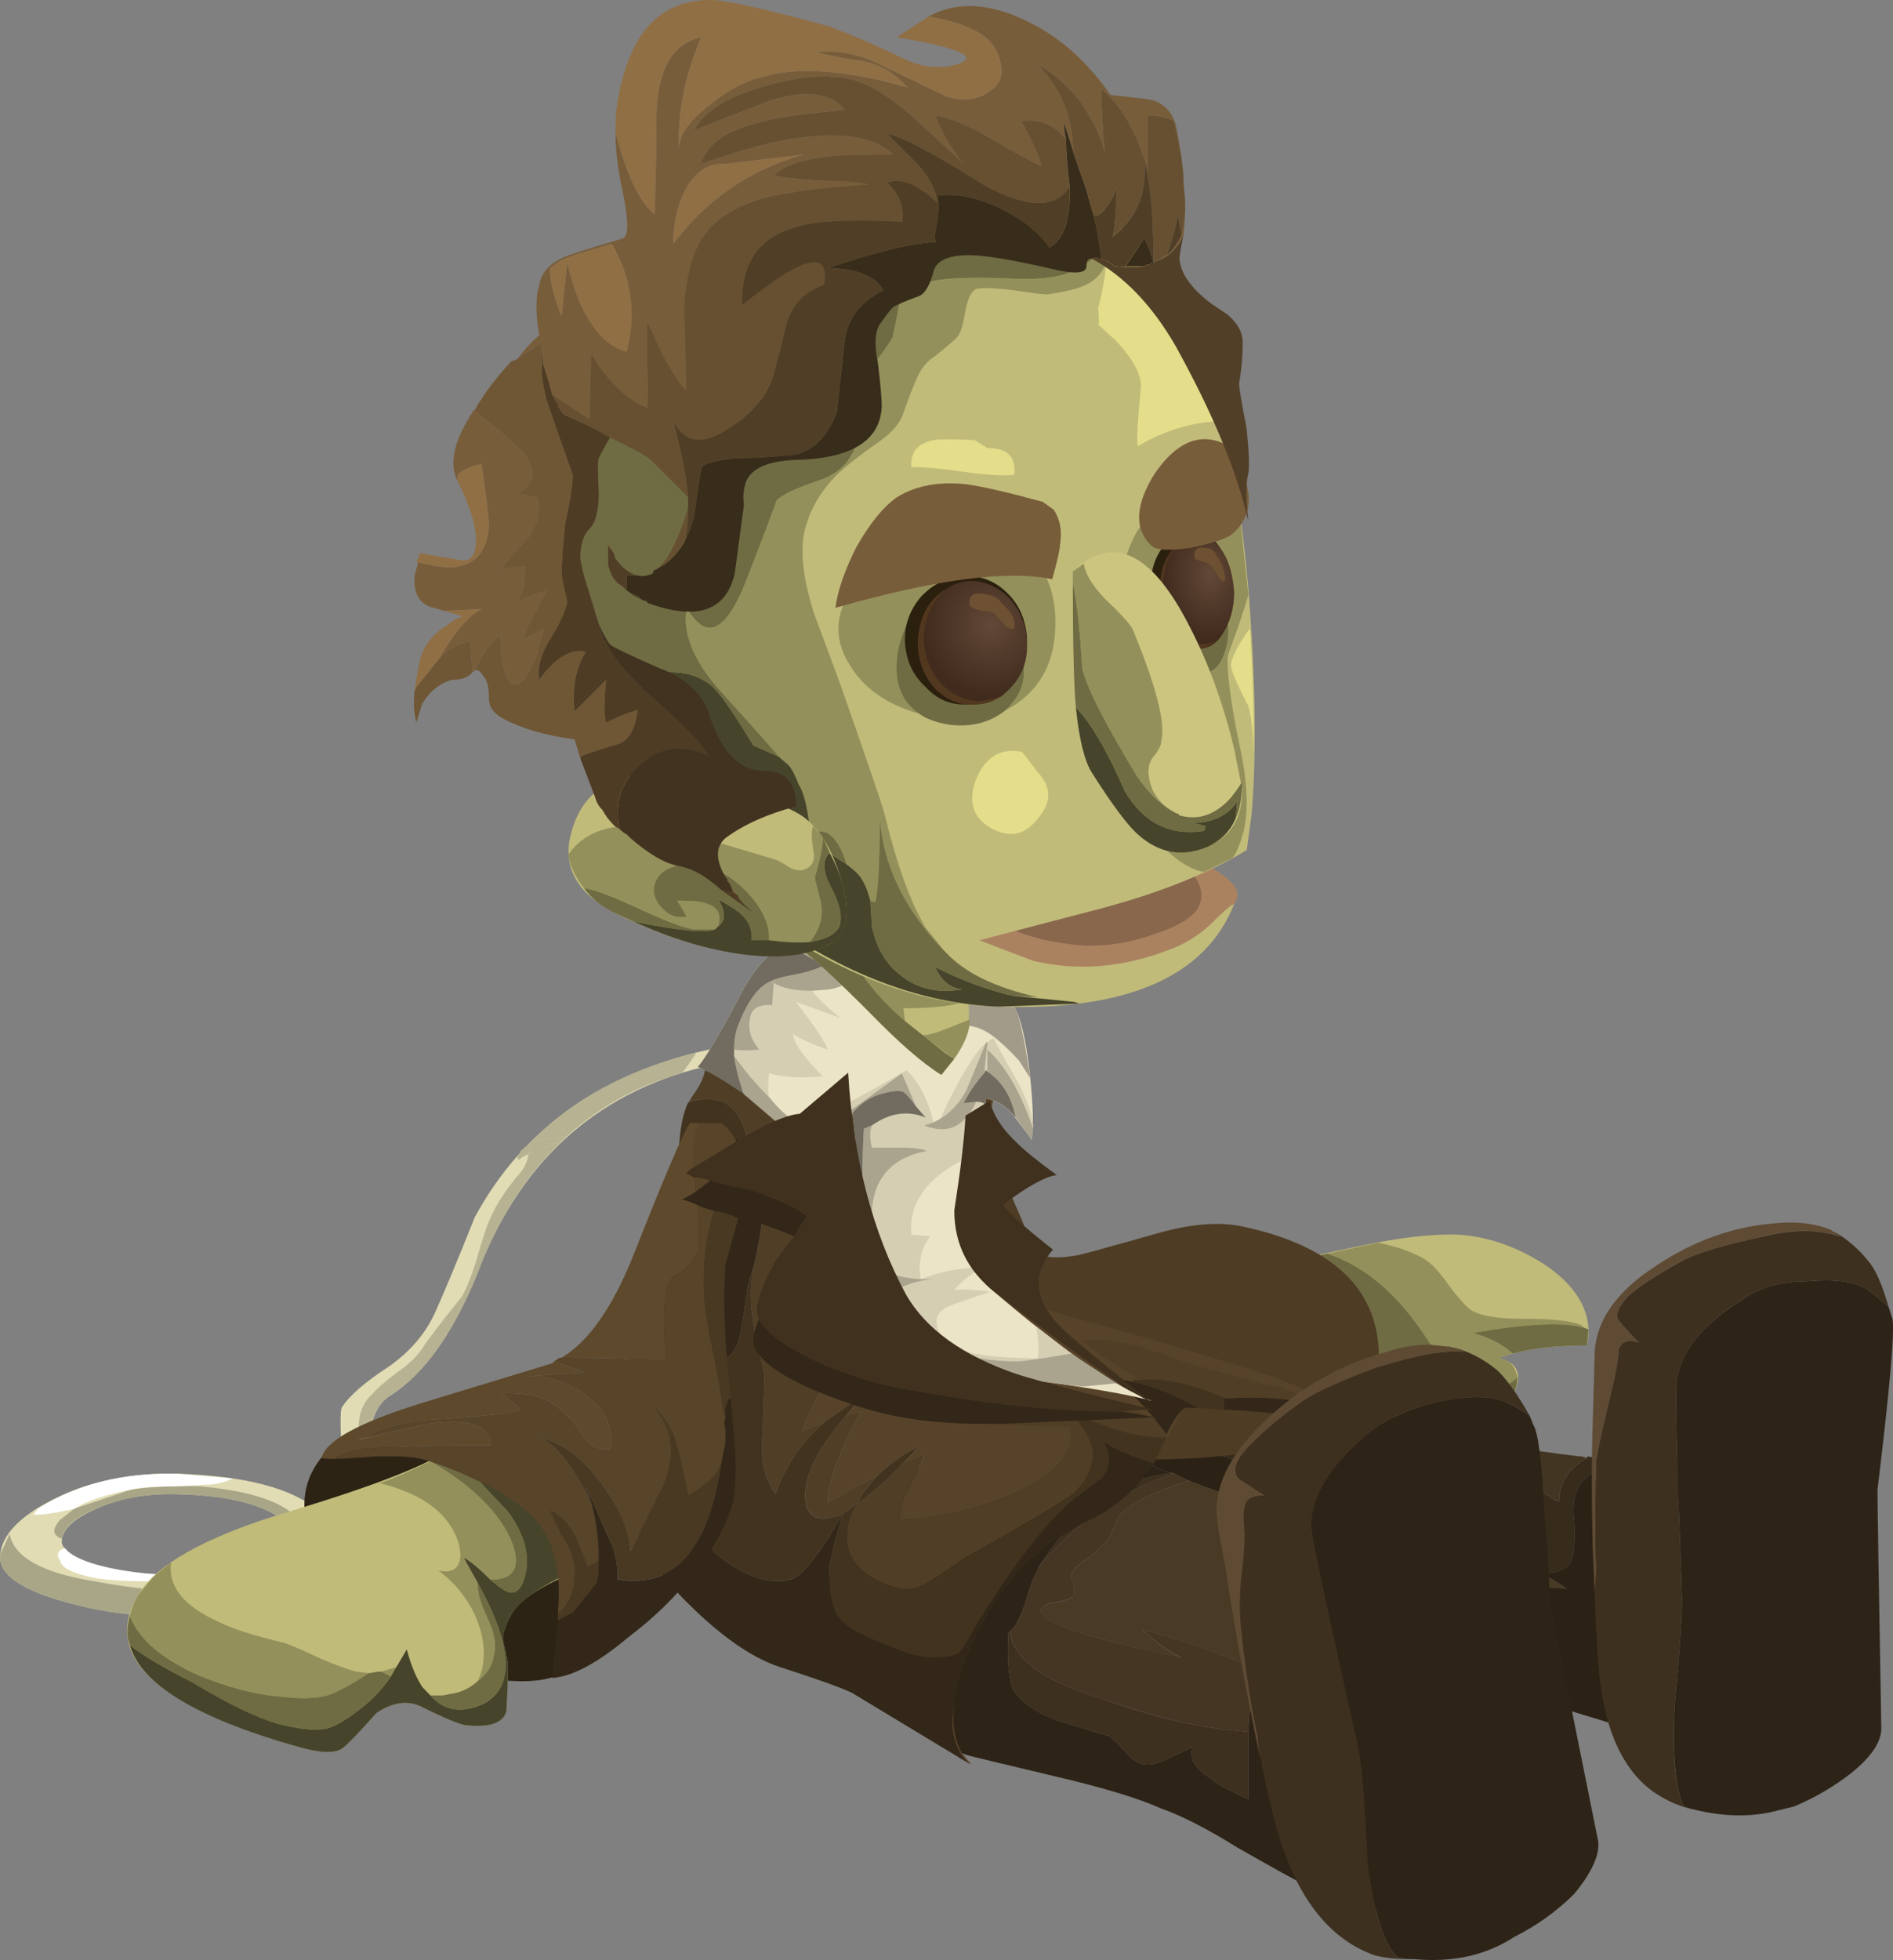 <?xml version="1.0" encoding="UTF-8"?>
<svg version="1.1" viewBox="0 0 50.852 52.623" xml:space="preserve" xmlns="http://www.w3.org/2000/svg">
  <rect x="0" y="0" width="50.852" height="52.623" fill="#808080" stroke="none"/>
  <defs>
    <radialGradient id="d" cx="-99.656" cy="-109.36" r="1.726" gradientTransform="matrix(-.424 -.532 .389 -.591 26.287 -87.894)" gradientUnits="userSpaceOnUse">
      <stop stop-color="#624837" offset="0"/>
      <stop stop-color="#402b1d" offset="1"/>
    </radialGradient>
    <radialGradient id="c" cx="-99.621" cy="-109.13" r="1.583" gradientTransform="matrix(-.424 -.532 .387 -.591 25.671 -87.702)" gradientUnits="userSpaceOnUse">
      <stop stop-color="#4f3019" offset="0"/>
      <stop stop-color="#533820" offset="1"/>
    </radialGradient>
    <radialGradient id="b" cx="-73.776" cy="-97.116" r="2.174" gradientTransform="matrix(-.485 -.477 .461 -.5 30.288 -55.07)" gradientUnits="userSpaceOnUse">
      <stop stop-color="#624837" offset="0"/>
      <stop stop-color="#402b1d" offset="1"/>
    </radialGradient>
    <radialGradient id="a" cx="-73.642" cy="-96.506" r="1.989" gradientTransform="matrix(-.487 -.474 .462 -.504 29.577 -54.998)" gradientUnits="userSpaceOnUse">
      <stop stop-color="#4f3019" offset="0"/>
      <stop stop-color="#533820" offset="1"/>
    </radialGradient>
  </defs>
  <g transform="matrix(1.25 0 0 -1.25 0 52.623)">
    
      <path d="m6.531 8.879c-0.183 0-0.238 0.059-0.172 0.172 0.047 0.137 0.149 0.203 0.309 0.203 0.52 0 0.758 0.364 0.711 1.09-0.067 0.949-0.078 1.461-0.031 1.528 0.16 0.25 0.5 0.546 1.019 0.882 0.453 0.321 0.781 0.707 0.985 1.157 0.203 0.453 0.488 1.132 0.851 2.043 1.067 1.972 2.856 3.195 5.371 3.671 0.18 0.02 0.281-0.023 0.305-0.136 0-0.114-0.09-0.184-0.27-0.203-2.496-0.454-4.238-1.871-5.238-4.25-0.543-1.454-1.211-2.426-2.004-2.926-0.387-0.25-0.531-0.895-0.441-1.938 0.043-0.836-0.422-1.269-1.395-1.293z" fill="#e1dcb4" fill-rule="evenodd"/>
      <path d="m7.992 12.145c0.09 0.113 0.27 0.273 0.543 0.477 0.227 0.156 0.399 0.316 0.512 0.476 0.18 0.27 0.476 0.656 0.883 1.156 0.113 0.203 0.226 0.496 0.34 0.883 0.113 0.406 0.214 0.703 0.308 0.883 0.09 0.203 0.258 0.465 0.508 0.781 0.16 0.16 0.25 0.328 0.273 0.512l0.746 0.305c-0.722-0.68-1.3-1.539-1.73-2.582-0.547-1.45-1.215-2.426-2.008-2.926-0.383-0.246-0.543-0.883-0.476-1.903 0.07-0.839-0.329-1.281-1.188-1.324l-0.035 0.375c0.52 0 0.758 0.383 0.715 1.153l0.066 0.171c0.047 0.047 0.09 0.067 0.137 0.067 0.043 0 0.09 0.047 0.133 0.137v0.476c-0.043 0.383 0.047 0.68 0.273 0.883z" fill="#b6b292" fill-rule="evenodd"/>
      <path d="m14.656 19.047c-0.929-0.25-1.758-0.703-2.48-1.359l-0.75-0.102c0.883 0.907 2.062 1.539 3.535 1.903-0.02-0.047-0.121-0.192-0.305-0.442z" fill="#b6b292" fill-rule="evenodd"/>
      <path d="m11.223 17.243c-0.071-0.067-0.102-0.067-0.102 0l0.067 0.136 0.171 0.137c0.043-0.047 0.043-0.113 0-0.203l-0.136-0.07z" fill="#b6b292" fill-rule="evenodd"/>
      <path d="m11.359 17.313c0.043 0.09 0.043 0.156 0 0.203l0.067 0.07 0.75 0.102-0.071-0.07-0.746-0.305z" fill="#b6b292" fill-rule="evenodd"/>
      <path d="m6.871 9.629c0.363-0.293 0.363-0.656 0-1.086-0.41-0.476-1.109-0.816-2.109-1.019-1.067-0.207-2.141-0.16-3.231 0.133-1.062 0.273-1.574 0.625-1.527 1.054 0.043 0.43 0.43 0.829 1.156 1.192 0.77 0.383 1.652 0.566 2.649 0.543 1.476-0.047 2.496-0.317 3.062-0.817zm-0.918-0.679c0.227 0.25 0.215 0.453-0.035 0.613-0.453 0.269-1.145 0.418-2.074 0.441-0.68 0.024-1.27-0.082-1.766-0.308-0.476-0.203-0.726-0.43-0.75-0.68-0.023-0.226 0.328-0.43 1.055-0.609 0.746-0.16 1.472-0.184 2.176-0.071 0.679 0.137 1.144 0.34 1.394 0.614z" fill="#e1dcb4" fill-rule="evenodd"/>
      <path d="m4e-3 8.711 0.203 0.442c0.09-0.5 0.703-0.84 1.836-1.02 1.562-0.293 2.777-0.281 3.637 0.035 0.297 0.114 0.773 0.407 1.429 0.883-0.047-0.293-0.261-0.578-0.648-0.851-0.43-0.317-0.996-0.543-1.699-0.68-1.067-0.203-2.141-0.156-3.231 0.137-1.062 0.273-1.574 0.625-1.527 1.054z" fill="#a9a688" fill-rule="evenodd"/>
      <path d="m2.078 9.696c-0.457-0.18-0.703-0.395-0.75-0.645-0.203 0.067-0.215 0.203-0.035 0.406l0.309 0.239 1.222 0.41c0.5 0.066 0.996 0.09 1.496 0.066 0.75-0.066 1.317-0.203 1.7-0.406 0.363-0.203 0.476-0.363 0.339-0.476l-0.304-0.172c0.066 0.207 0.023 0.351-0.137 0.445-0.453 0.269-1.145 0.418-2.074 0.441-0.656 0.024-1.246-0.082-1.766-0.308z" fill="#a9a688" fill-rule="evenodd"/>
      <path d="m1.293 8.575c-0.09 0.136-0.055 0.226 0.102 0.273 0.16-0.207 0.566-0.363 1.226-0.476 0.68-0.114 1.324-0.125 1.938-0.036l0.953 0.305-0.102-0.234c-0.094-0.117-0.32-0.207-0.683-0.274-0.364-0.047-0.848-0.047-1.461 0-0.633 0-1.086 0.032-1.36 0.102-0.383 0.09-0.59 0.203-0.613 0.34z" fill="#fff" fill-rule="evenodd"/>
      <path d="m1.602 9.696c-0.364-0.09-0.661-0.133-0.887-0.133l0.105 0.133c0.817 0.523 1.813 0.773 2.989 0.75l1.191-0.102c-0.18-0.09-0.383-0.137-0.613-0.137-0.34-0.023-0.598-0.035-0.782-0.035-0.293 0-0.554-0.019-0.781-0.066-0.566-0.113-0.972-0.25-1.222-0.41z" fill="#fff" fill-rule="evenodd"/>
      <path d="m31.387 8.899c-0.266 0.105-0.449 0.187-0.559 0.238-0.266 0.082-1.652 0.602-4.16 1.563-0.266 0.078-0.453 0.144-0.559 0.199-0.132 0.078-0.187 0.238-0.16 0.48 0 0.348 0.387 0.559 1.16 0.641l-1.32 0.199 1.039 0.117 1.039-0.199v-0.039c-0.32-0.453 0.094-0.922 1.242-1.398 0.774-0.293 1.586-0.52 2.438-0.68 0.242-0.055 0.641-0.082 1.203-0.082 0.078 0 0.227 0.039 0.438 0.121-0.028-0.027 0-0.055 0.082-0.082 0.105-0.082 0.183-0.121 0.238-0.121 0 0.402 0.203 0.707 0.601 0.922v0.039l0.879-0.121c0.11-0.133 0.227-0.305 0.36-0.52l-0.36 0.321c-0.347 0.132-0.64 0.093-0.879-0.118-0.242-0.187-0.332-0.496-0.281-0.922 0.027-0.48 0-0.785-0.078-0.917-0.109-0.161-0.32-0.243-0.641-0.243-0.695 0.403-1.242 0.602-1.64 0.602h-0.082z" fill="#372b1c" fill-rule="evenodd"/>
      <path d="m30.469 6.579c-0.16-0.375-0.281-0.813-0.36-1.321l0.039 0.321-1.281 0.359c-0.586 0.559-1.039 0.84-1.359 0.84-0.211 0-0.332-0.028-0.36-0.082-0.027-0.024-0.05-0.117-0.078-0.278l-0.043-0.16c-1.089 0.426-1.918 0.707-2.48 0.84 0.269-0.266 0.547-0.469 0.84-0.601-0.664 0.132-1.239 0.269-1.719 0.402-0.984 0.266-1.414 0.492-1.281 0.68 0.054 0.05 0.175 0.093 0.363 0.117 0.16 0.027 0.266 0.07 0.316 0.121 0.028 0.027 0.028 0.109 0 0.242-0.05 0.106-0.066 0.184-0.039 0.238 0.082 0.133 0.215 0.254 0.399 0.36 0.187 0.16 0.32 0.293 0.402 0.402 0.027 0.023 0.082 0.145 0.16 0.359 0.028 0.106 0.149 0.227 0.36 0.36 0.238 0.16 0.64 0.332 1.199 0.519 0.48-0.187 1.133-0.425 1.961-0.718 0.187-0.082 0.801-0.227 1.84-0.442 1.011-0.16 1.691-0.242 2.039-0.242h0.082c0.398 0 0.945-0.199 1.64-0.598 0.184-0.082 0.371-0.187 0.559-0.32-0.613 0.055-1.242 0.039-1.879-0.039-0.562-0.106-1-0.559-1.32-1.359zm-5.36 3.898c0.036-4e-3 0.075-0.012 0.118-0.02h-0.039l-0.079 0.02zm-5.242 0.141c1.227 0.668 2.071 0.894 2.52 0.679-0.985-0.105-1.825-0.332-2.52-0.679zm-2-2c0.16 0.535 0.52 1.015 1.082 1.441-0.187-0.16-0.347-0.32-0.48-0.48l-0.281-0.321c-0.133-0.215-0.239-0.426-0.321-0.64z" fill="#493a25" fill-rule="evenodd"/>
      <path d="m34.867 7.297c0.215 1.2 0.52 1.989 0.922 2.36l-0.441 0.519c-0.133 0.215-0.254 0.387-0.36 0.52 0.481-0.051 0.828-0.078 1.039-0.078 0.481 0 1.243-0.2 2.282-0.602-0.614 0.027-1.254 0.016-1.918-0.039-0.668-0.078-1.176-0.973-1.524-2.68zm-7 4.801c0.375-0.055 0.844-0.133 1.403-0.238 0.347-0.133 1.265-0.375 2.757-0.723 0.188-0.078 0.817-0.183 1.883-0.316 0.078 0 0.145-0.016 0.199-0.043-0.398-0.211-0.601-0.52-0.601-0.918-0.051 0-0.133 0.039-0.238 0.117-0.082 0.027-0.11 0.055-0.082 0.082-0.211-0.082-0.36-0.121-0.438-0.121-0.562 0-0.961 0.027-1.203 0.082-0.852 0.16-1.664 0.387-2.438 0.68-1.148 0.476-1.562 0.945-1.242 1.398zm-2.078 0.121c-0.586-0.109-1.094-0.242-1.519-0.402 1.117 0.453 1.972 0.629 2.558 0.519l-1.039-0.117z" fill="#423522" fill-rule="evenodd"/>
      <path d="m34.867 7.297c-0.105-0.691-0.027-1.48 0.242-2.359l-1.839 0.559c-1.122 0.48-2.055 0.839-2.801 1.082 0.32 0.8 0.758 1.253 1.32 1.359 0.641 0.082 1.266 0.094 1.879 0.039-0.188 0.133-0.371 0.242-0.559 0.32 0.317 0 0.532 0.082 0.641 0.243 0.078 0.132 0.105 0.437 0.078 0.917-0.051 0.426 0.039 0.735 0.281 0.922 0.239 0.211 0.532 0.25 0.879 0.118l0.36-0.321 0.441-0.519c-0.402-0.371-0.707-1.16-0.922-2.36zm-10.597 4.52c0.425 0.16 0.933 0.293 1.519 0.402l1.32-0.199c-0.773-0.082-1.16-0.293-1.16-0.641-0.027-0.242 0.028-0.402 0.16-0.48 0.106-0.055 0.293-0.121 0.559-0.203 2.508-0.957 3.894-1.477 4.16-1.559 0.106-0.051 0.293-0.133 0.559-0.238-0.348 0-1.028 0.078-2.039 0.238-1.039 0.215-1.653 0.36-1.84 0.442-0.828 0.293-1.481 0.531-1.961 0.718-0.133 0.055-0.238 0.106-0.32 0.16-0.043 8e-3 -0.082 0.016-0.118 0.02l-0.281 0.102c0 0.027-0.012 0.039-0.039 0.039l-1.48 0.402c-0.133 0.051-0.243 0.09-0.321 0.117 0 0.028 0.028 0.055 0.082 0.082 0.024 0 0.051 0.012 0.078 0.039l0.321 0.199c0.238 0.133 0.508 0.254 0.801 0.36z" fill="#2b2115" fill-rule="evenodd"/>
      <path d="m17.867 8.618c0.082 0.214 0.188 0.425 0.321 0.64l0.281 0.321c0.133 0.16 0.293 0.32 0.48 0.48 0.266 0.211 0.574 0.398 0.918 0.559 0.695 0.347 1.535 0.574 2.52 0.679l0.32-0.117h0.203c0.024-0.027 0.051-0.043 0.078-0.043 0.082-0.027 0.188-0.066 0.321-0.117l1.48-0.402c0.027 0 0.039-0.012 0.039-0.039l0.281-0.102 0.079-0.02c-1.118-0.105-2.079-0.785-2.879-2.039v-0.039c-0.082-0.109-0.172-0.347-0.282-0.722-0.105-0.317-0.215-0.52-0.32-0.598l-0.039-0.039c-0.027-0.641 0.016-1.055 0.121-1.242 0.188-0.266 0.508-0.481 0.961-0.641 0.691-0.211 1.051-0.32 1.078-0.32 0.11-0.078 0.254-0.227 0.442-0.438 0.16-0.16 0.347-0.214 0.558-0.16 0.16 0.051 0.426 0.172 0.801 0.36-0.082-0.243 0.051-0.469 0.398-0.68 0.11-0.109 0.375-0.254 0.801-0.442v1.442c0.027 0.641 0.094 1.094 0.199 1.359l0.043 0.16c0.024 0.161 0.051 0.25 0.078 0.278 0.028 0.054 0.149 0.082 0.36 0.082 0.32 0 0.773-0.281 1.359-0.84 0.321-0.293 0.707-0.695 1.16-1.199v-0.242c-0.05-0.934 0.149-2.118 0.602-3.559-0.801 0.027-1.613 0.227-2.441 0.602-0.321 0.156-0.852 0.453-1.598 0.878-0.641 0.399-1.188 0.68-1.641 0.84-0.48 0.215-1.226 0.442-2.242 0.68-1.012 0.242-1.625 0.387-1.84 0.441-0.32 0.078-0.785 0.348-1.398 0.801-0.614 0.453-1.016 0.84-1.199 1.16l-0.481 1.559 0.078 0.719z" fill="#2d2316" fill-rule="evenodd"/>
      <path d="m30.109 5.258c-0.027 0-0.043-0.027-0.043-0.082-0.023-0.105-0.039-0.222-0.039-0.359v-0.078c-0.453 0.504-0.839 0.906-1.16 1.199l1.281-0.359-0.039-0.321zm-3.281-0.359-0.398 0.039c-0.801 0.082-1.719 0.309-2.762 0.68-1.254 0.375-1.906 0.855-1.957 1.441 0.105 0.082 0.211 0.281 0.316 0.602 0.11 0.371 0.2 0.613 0.282 0.718v0.039c0.746 0.934 1.718 1.614 2.918 2.039 0.082-0.05 0.187-0.105 0.32-0.16-0.559-0.183-0.957-0.359-1.199-0.519-0.211-0.133-0.332-0.25-0.36-0.36-0.078-0.211-0.133-0.332-0.16-0.359-0.078-0.105-0.215-0.238-0.398-0.398-0.188-0.106-0.321-0.227-0.403-0.36-0.023-0.054-0.011-0.133 0.043-0.242 0.024-0.133 0.024-0.215 0-0.238-0.054-0.055-0.16-0.094-0.32-0.121-0.188-0.028-0.309-0.067-0.359-0.121-0.137-0.184 0.293-0.411 1.277-0.68 0.48-0.133 1.055-0.266 1.723-0.399-0.293 0.133-0.575 0.332-0.84 0.598 0.558-0.133 1.387-0.41 2.476-0.84-0.105-0.265-0.172-0.718-0.199-1.359z" fill="#453623" fill-rule="evenodd"/>
      <path d="m21.707 7.059c0.055-0.586 0.707-1.066 1.961-1.441 1.039-0.375 1.961-0.598 2.758-0.68l0.402-0.039v-1.442c-0.426 0.188-0.691 0.333-0.801 0.442-0.347 0.211-0.48 0.437-0.398 0.68-0.375-0.188-0.641-0.309-0.801-0.36-0.215-0.054-0.402 0-0.558 0.16-0.188 0.211-0.336 0.36-0.442 0.438-0.027 0-0.387 0.109-1.082 0.32-0.453 0.16-0.773 0.375-0.957 0.641-0.109 0.187-0.148 0.601-0.121 1.242l0.039 0.039zm3.481 3.398h0.039c-1.2-0.425-2.172-1.105-2.918-2.039 0.8 1.254 1.761 1.934 2.879 2.039z" fill="#3d301f" fill-rule="evenodd"/>
      <path d="m27.168 14.899 2.074 0.441c0.863 0.184 1.563 0.262 2.11 0.239 0.656-0.043 1.289-0.274 1.902-0.68 0.703-0.5 0.984-1.067 0.851-1.699-0.793 0-1.429-0.09-1.906-0.274 0.453-0.09 0.547-0.383 0.274-0.883-0.157-0.273-0.43-0.418-0.817-0.441-0.316-0.023-0.633 0.035-0.953 0.168-0.203 0.07-0.531 0.273-0.984 0.613-0.383 0.317-0.739 0.5-1.055 0.543-0.836 0.16-1.734 0.082-2.684-0.234l1.188 2.207z" fill="#c1bb7a" fill-rule="evenodd"/>
      <path d="m30.195 13.981c-0.5 0.59-1.054 0.984-1.668 1.191l1.09 0.235c0.34-0.067 0.645-0.168 0.914-0.305 0.184-0.09 0.375-0.281 0.582-0.578 0.203-0.274 0.36-0.453 0.473-0.543 0.184-0.137 0.559-0.207 1.125-0.207 0.633 0 1.051-0.043 1.258-0.133l0.101-0.07c-0.429 0.136-1.234 0.101-2.414-0.102 0.36-0.113 0.645-0.262 0.848-0.441l-0.305-0.102c0.227-0.023 0.363-0.16 0.41-0.41-0.23-0.269-0.648-0.238-1.261 0.106-0.203 0.113-0.407 0.316-0.61 0.609-0.226 0.34-0.41 0.594-0.543 0.75z" fill="#94905b" fill-rule="evenodd"/>
      <path d="m29.719 12.383c-0.387 0.317-0.739 0.496-1.055 0.543-0.84 0.16-1.734 0.082-2.684-0.238l1.188 2.211 1.359 0.273c0.614-0.207 1.168-0.601 1.668-1.191 0.133-0.156 0.317-0.406 0.543-0.746 0.203-0.297 0.407-0.5 0.614-0.613 0.609-0.34 1.031-0.375 1.257-0.102 0-0.16-0.047-0.316-0.136-0.477-0.161-0.273-0.43-0.418-0.817-0.441-0.316-0.023-0.636 0.031-0.953 0.168-0.203 0.07-0.531 0.273-0.984 0.613z" fill="#6f6c43" fill-rule="evenodd"/>
      <path d="m31.656 13.469c1.18 0.207 1.985 0.238 2.414 0.102l0.067-0.031-0.032-0.34c-0.636 0-1.167-0.059-1.597-0.172-0.207 0.183-0.488 0.332-0.852 0.441z" fill="#6f6c43" fill-rule="evenodd"/>
      <path d="m24.449 10.75c-1.383 0-2.652 0.149-3.808 0.442-1.18 0.316-1.817 0.672-1.907 1.055l2.313 6.289c0.023-0.364 0.137-0.805 0.34-1.325 0.136-0.316 0.332-0.757 0.578-1.324 0.137-0.387 0.262-0.625 0.375-0.715 0.137-0.093 0.41-0.105 0.816-0.035 0.114 0.024 0.692 0.18 1.735 0.477 0.726 0.203 1.336 0.25 1.836 0.136 1.789-0.386 2.753-1.214 2.89-2.484 0.18-1.699-1.543-2.539-5.168-2.516z" fill="#4e3c25" fill-rule="evenodd"/>
      <path d="m29.508 11.54c-0.238 0.105-0.613 0.226-1.121 0.359-0.477 0.266-0.84 0.414-1.078 0.441-1.039 0.266-1.68 0.438-1.922 0.52-0.907 0.371-1.614 0.519-2.117 0.437 0.16-0.16 0.574-0.437 1.238-0.84h-0.16v-0.039l-0.438 0.079c0.293-0.211 0.586-0.493 0.879-0.84-1.652 0.535-2.519 0.8-2.601 0.8-1.012 0.215-1.747 0.122-2.2-0.281 0.188-0.023 0.535-0.051 1.039-0.078 0.43 0 0.778-0.016 1.043-0.039-0.132-0.187-0.359-0.375-0.679-0.562l1.597-0.04c0.133-0.585-0.332-1.093-1.398-1.519-0.852-0.32-1.602-0.481-2.242-0.481-0.024 0.215 0.043 0.454 0.203 0.719 0.183 0.348 0.293 0.574 0.316 0.68l-0.48-0.199 0.363 0.359c-0.27-0.105-0.562-0.305-0.883-0.598l-1.078-0.601c0 0.453 0.238 1.109 0.719 1.961l-0.32-0.082 0.359 0.441-0.797-0.558-0.523-0.243c0.054 0.161 0.16 0.403 0.32 0.723 0.187 0.293 0.297 0.52 0.32 0.68h-0.957c0 1.304 0.051 2.215 0.16 2.718 0.157 1.04 0.543 1.786 1.157 2.239l-0.957 2.363-0.161-0.043c0.907 0.426 1.786 0.629 2.641 0.602 0.398-0.028 0.719-0.082 0.957-0.161 0.535-0.851 0.762-1.453 0.68-1.8-0.078-0.399-0.305-1.16-0.68-2.282l-0.199-1.718 1.121-0.438c0.16-0.054 1.144-0.336 2.957-0.844 1.816-0.531 2.867-0.867 3.16-1 0.453-0.21 1.215-0.503 2.281-0.878-0.16 0.027-0.32 0.039-0.48 0.039h-0.039v4e-3zm-15.559 3.117c-0.027-0.16-0.082-0.348-0.16-0.559h-0.019c0.023 0.082 0.058 0.176 0.097 0.281 0.028 0.106 0.055 0.2 0.082 0.278zm-0.441-4.637c0.105-0.563 0.293-1.055 0.562-1.48 0.098-0.161 0.203-0.317 0.317-0.461-0.438 0.543-0.715 1.109-0.84 1.699-0.024 0.054-0.039 0.133-0.039 0.242zm11.562 1.277c0.157 0.321 0.293 0.508 0.399 0.563-0.051-0.028-0.211-0.293-0.481-0.801l0.082 0.16v0.078zm-4.242-7.078c-0.32 0.293-0.426 0.719-0.32 1.278-0.051-0.426 0-0.77 0.16-1.04 0.055-0.078 0.121-0.16 0.199-0.238h-0.039z" fill="#574329" fill-rule="evenodd"/>
      <path d="m17.75 11.579c-0.508-0.426-0.867-0.95-1.082-1.559-0.238 0.316-0.332 0.73-0.281 1.238 0.027 0.801 0.043 1.227 0.043 1.282-0.082 0.425-0.149 0.746-0.203 0.957-0.079 0.375-0.106 0.722-0.079 1.043l0.04 0.32c0.32 1.332 0.292 2.199-0.079 2.597-0.105 0.481-0.265 0.786-0.48 0.922l-0.039 0.039-0.32 0.079c-0.161 0-0.321-0.024-0.481-0.079 0.027 0.028 0.055 0.067 0.078 0.122 0.16 0.21 0.254 0.398 0.281 0.558 0.055 0.16 0.305 0.32 0.762 0.481 0.266 0.105 0.664 0.253 1.199 0.441l0.161 0.039 0.957-2.359c-0.614-0.453-1-1.203-1.157-2.243-0.109-0.503-0.16-1.414-0.16-2.718h0.957c-0.023-0.16-0.133-0.387-0.32-0.68-0.16-0.32-0.266-0.562-0.32-0.719l0.523 0.239zm0.438 0.121 0.32 0.078c-0.481-0.852-0.719-1.508-0.719-1.957l1.078 0.597c-0.238-0.265-0.387-0.464-0.437-0.597 0.293 0.183 0.613 0.465 0.957 0.84l0.48 0.199c-0.023-0.106-0.133-0.332-0.316-0.68-0.16-0.269-0.227-0.508-0.203-0.723 0.64 0 1.386 0.161 2.242 0.481 1.066 0.43 1.531 0.934 1.398 1.519l-1.597 0.043c0.32 0.184 0.547 0.372 0.679 0.559-0.265 0.027-0.613 0.039-1.043 0.039-0.504 0.027-0.851 0.055-1.039 0.082 0.453 0.399 1.188 0.492 2.2 0.281 0.082 0 0.949-0.269 2.601-0.8l0.281-0.36v-0.082c-0.8 0-1.64 0.293-2.519 0.879 1.039-0.719 1.211-1.41 0.519-2.078-0.16-0.133-0.949-0.602-2.359-1.398-0.453-0.321-0.773-0.524-0.961-0.602-0.293-0.109-0.652-0.027-1.082 0.238-0.531 0.375-0.613 0.895-0.238 1.563l-0.321-0.242c-0.398-0.161-0.652-0.118-0.757 0.121-0.164 0.504 0.117 1.172 0.836 2zm8.16 0.359c-0.746 0.32-1.36 0.453-1.84 0.398-0.668 0.403-1.082 0.68-1.238 0.84 0.503 0.082 1.21-0.066 2.117-0.437 0.242-0.082 0.883-0.254 1.922-0.52 0.238-0.027 0.597-0.175 1.078-0.441-0.614 0.16-1.293 0.211-2.039 0.16z" fill="#503e26" fill-rule="evenodd"/>
      <path d="m25.07 11.219-0.082-0.16-0.199-0.402c-0.535 0.187-0.894 0.347-1.082 0.48 0.188-0.293 0.176-0.558-0.039-0.797-0.293-0.215-0.52-0.386-0.68-0.519-0.613-0.563-1.293-1.453-2.039-2.684-0.16-0.293-0.269-0.465-0.32-0.519-0.082-0.078-0.254-0.118-0.52-0.118-0.242-0.031-0.601 0.067-1.082 0.278-0.504 0.187-0.839 0.375-1 0.558-0.16 0.243-0.226 0.618-0.199 1.121 0.027 0.188 0.121 0.559 0.281 1.122l0.321 0.238c-0.375-0.664-0.293-1.184 0.238-1.559 0.426-0.265 0.785-0.347 1.082-0.238 0.188 0.078 0.504 0.277 0.961 0.598 1.41 0.8 2.199 1.265 2.359 1.402 0.692 0.664 0.52 1.359-0.519 2.078 0.879-0.586 1.719-0.879 2.519-0.879zm-6.882 0.481c-0.719-0.828-1-1.496-0.84-2 0.105-0.243 0.359-0.282 0.761-0.121-0.507-0.879-0.882-1.348-1.121-1.399-0.398-0.109-0.851 0.012-1.359 0.36-0.535 0.371-0.695 0.757-0.481 1.16l-1.078-1.16c-0.269 0.425-0.457 0.917-0.562 1.48-0.028 0.078-0.039 0.156-0.039 0.238v1.918c0 0.481 0.078 1 0.238 1.563 0 0.105 0.016 0.199 0.043 0.281 0 0.035 4e-3 0.062 0.02 0.078h0.019c0.664-1.226 1.281-1.613 1.84-1.16 0.16 0.105 0.266 0.348 0.32 0.719 0.078 0.535 0.121 0.816 0.121 0.84l0.118 0.363-0.04-0.32c-0.027-0.321 0-0.668 0.079-1.043 0.054-0.211 0.121-0.532 0.203-0.957 0-0.055-0.016-0.481-0.043-1.282-0.051-0.508 0.043-0.922 0.281-1.242 0.215 0.613 0.574 1.137 1.082 1.563l0.797 0.558-0.359-0.437zm1.199-1.043c-0.344-0.371-0.664-0.653-0.957-0.84 0.05 0.137 0.199 0.336 0.437 0.601 0.321 0.293 0.613 0.493 0.883 0.602l-0.363-0.363zm6.363 1.203c-0.535 0.293-1 0.48-1.402 0.558v0.039h0.16c0.48 0.055 1.094-0.078 1.84-0.398h-0.039v-0.242l-0.559 0.043zm-9.641 5.597c-0.105 0.11-0.254 0.188-0.441 0.243l-1.199-0.883c0.027 0.16 0.051 0.293 0.078 0.402l0.043 0.199c0.023 0.454 0.094 0.786 0.199 1 0.16 0.051 0.32 0.079 0.481 0.079l0.32-0.079 0.039-0.039c0.215-0.136 0.375-0.441 0.48-0.922z" fill="#42331f" fill-rule="evenodd"/>
      <path d="m24.348 12.418c0.402-0.082 0.867-0.265 1.402-0.558h-0.281c-0.106-0.055-0.242-0.242-0.399-0.563l-0.281 0.36c-0.293 0.347-0.586 0.629-0.879 0.84l0.438-0.079zm2-0.359c0.746 0.051 1.425 0 2.039-0.16 0.508-0.133 0.883-0.254 1.121-0.359-1.867 0.187-2.934 0.281-3.199 0.281v0.238h0.039zm-12.399 2.598c0.293 0.883 0.465 1.601 0.52 2.16l1.199 0.883c0.187-0.055 0.336-0.133 0.441-0.243 0.371-0.398 0.399-1.265 0.079-2.597l-0.118-0.363c0-0.024-0.043-0.305-0.121-0.84-0.054-0.371-0.16-0.614-0.32-0.719-0.559-0.453-1.172-0.066-1.84 1.16 0.078 0.211 0.133 0.399 0.16 0.559zm6.559-9.16c-0.106-0.559 0-0.985 0.32-1.278l-2.519 1.52c-0.215 0.105-0.735 0.293-1.559 0.558-0.562 0.188-1.176 0.602-1.84 1.243-0.082 0.078-0.16 0.156-0.242 0.238l-0.281 0.301c-0.114 0.148-0.219 0.3-0.317 0.461l1.078 1.156c-0.214-0.399-0.054-0.785 0.481-1.156 0.508-0.348 0.961-0.469 1.359-0.364 0.239 0.055 0.614 0.52 1.121 1.403-0.16-0.559-0.254-0.934-0.281-1.122-0.027-0.503 0.039-0.878 0.199-1.117 0.161-0.187 0.493-0.375 1-0.562 0.481-0.211 0.84-0.305 1.082-0.281 0.266 0 0.438 0.043 0.52 0.121 0.051 0.054 0.16 0.226 0.32 0.519 0.746 1.227 1.426 2.121 2.039 2.68 0.16 0.137 0.387 0.308 0.68 0.519 0.215 0.243 0.227 0.508 0.039 0.801 0.188-0.133 0.547-0.293 1.082-0.48-0.348-0.532-0.801-0.934-1.359-1.2-1.387-0.667-2.336-1.839-2.84-3.519l-0.082-0.441z" fill="#322718" fill-rule="evenodd"/>
      <path d="m7.348 11.192 4.418-0.61c0.726-0.226 1.132-0.929 1.222-2.109 0.071-1.203-0.258-1.984-0.984-2.348-0.34-0.156-0.871-0.179-1.598-0.066-0.613 0.113-1.109 0.273-1.496 0.477-0.93 0.453-1.621 1.156-2.074 2.105-0.52 1.09-0.352 1.941 0.512 2.551z" fill="#2c2315" fill-rule="evenodd"/>
      <path d="m9.727 11.024 4.148-1.567c-0.184-0.382-0.656-0.746-1.43-1.085-0.793-0.317-1.281-0.633-1.461-0.954-0.136-0.246-0.195-0.441-0.172-0.578 0.071-0.269 0.102-0.429 0.102-0.476 0-0.293-8e-3 -0.633-0.031-1.02-0.071-0.25-0.352-0.347-0.852-0.304-0.156 0.023-0.488 0.16-0.984 0.406-0.297 0.136-0.613 0.094-0.953-0.133-0.364-0.41-0.602-0.656-0.715-0.75-0.16-0.137-0.5-0.125-1.02 0.035-1.203 0.363-2.062 0.715-2.582 1.055-1.023 0.633-1.293 1.359-0.82 2.176 0.387 0.656 1.43 1.246 3.129 1.765 1.973 0.59 3.187 1.067 3.641 1.43z" fill="#c1bb7a" fill-rule="evenodd"/>
      <path d="m7.922 6.161c-0.383-0.25-0.68-0.407-0.883-0.477-0.25-0.066-0.566-0.078-0.949-0.031-0.59 0.043-1.203 0.203-1.836 0.472-0.77 0.344-1.258 0.762-1.465 1.262 0.047 0.18 0.106 0.328 0.172 0.442l0.34 0.406 0.375 0.308c-0.071-0.523 0.281-0.953 1.051-1.293 0.273-0.136 0.738-0.285 1.394-0.441 0.137-0.047 0.399-0.16 0.781-0.34 0.321-0.137 0.571-0.226 0.75-0.273l0.27-0.035z" fill="#94905b" fill-rule="evenodd"/>
      <path d="m9.895 8.676c0 0.227-0.079 0.453-0.235 0.68-0.273 0.41-0.773 0.703-1.496 0.887 0.27 0.089 0.633 0.25 1.086 0.472 0.883-0.519 1.461-1.086 1.734-1.699 0.227-0.566 0.078-0.851-0.441-0.851-0.25 0.253-0.445 0.41-0.578 0.476l0.305-0.543c-0.024-0.156 0.046-0.406 0.203-0.746 0.16-0.344 0.207-0.613 0.136-0.816-0.023-0.207-0.136-0.387-0.339-0.547l0.066 0.172c0.113 0.382 0.07 0.804-0.133 1.257-0.183 0.383-0.445 0.704-0.785 0.95 0.297-0.067 0.457 0.039 0.477 0.308z" fill="#94905b" fill-rule="evenodd"/>
      <path d="m8.535 6.297-0.133-0.203-0.207 0.102 0.34 0.101z" fill="#94905b" fill-rule="evenodd"/>
      <path d="m7.039 5.684c0.207 0.07 0.5 0.227 0.883 0.477l0.207 0.035h0.066l0.203-0.102c-0.156-0.226-0.339-0.429-0.543-0.613-0.363-0.293-0.644-0.465-0.851-0.512-0.227-0.043-0.566-8e-3 -1.02 0.102-0.476 0.136-1.086 0.433-1.836 0.886-0.632 0.317-1.086 0.59-1.359 0.817-0.066 0.156-0.066 0.359 0 0.613 0.203-0.5 0.691-0.918 1.461-1.262 0.637-0.269 1.246-0.429 1.836-0.472 0.387-0.047 0.703-0.035 0.953 0.031z" fill="#6f6c43" fill-rule="evenodd"/>
      <path d="m9.25 5.684h0.273l0.168 0.035c0.204 0.024 0.399 0.113 0.579 0.274 0.203 0.156 0.316 0.339 0.339 0.543 0.067 0.203 0.024 0.476-0.136 0.816-0.157 0.34-0.227 0.59-0.203 0.75 0.75-1.363 0.792-2.223 0.136-2.586-0.476-0.226-0.859-0.172-1.156 0.168z" fill="#6f6c43" fill-rule="evenodd"/>
      <path d="m13.262 8.778c-0.52 0.679-1.078 1.191-1.668 1.531l2.281-0.852c-0.113-0.222-0.316-0.453-0.613-0.679z" fill="#6f6c43" fill-rule="evenodd"/>
      <path d="m10.984 9.016c-0.269 0.613-0.851 1.18-1.734 1.699l0.477 0.309 0.648-0.238-0.512 0.035c0.184-0.25 0.532-0.649 1.055-1.192 0.383-0.519 0.5-1.007 0.34-1.461-0.07-0.203-0.172-0.296-0.309-0.273-0.09 0.023-0.226 0.113-0.406 0.273 0.519 0 0.668 0.282 0.441 0.848z" fill="#6f6c43" fill-rule="evenodd"/>
      <path d="m10.918 9.629c-0.523 0.543-0.875 0.942-1.055 1.192l0.508-0.035 1.227-0.477c0.586-0.34 1.144-0.852 1.664-1.531-0.067-0.043-0.485-0.238-1.258-0.578-0.5-0.25-0.84-0.508-1.02-0.782-0.136-0.25-0.191-0.441-0.168-0.578 0.067-0.273 0.102-0.429 0.102-0.476 0-0.293-0.012-0.633-0.035-1.02-0.067-0.25-0.352-0.351-0.852-0.304-0.156 0.019-0.484 0.156-0.984 0.406-0.297 0.136-0.613 0.09-0.953-0.137-0.364-0.406-0.602-0.656-0.715-0.746-0.156-0.137-0.496-0.125-1.02 0.031-2.152 0.613-3.343 1.34-3.57 2.176 0.273-0.223 0.727-0.496 1.359-0.813 0.75-0.453 1.364-0.75 1.836-0.886 0.457-0.114 0.797-0.145 1.024-0.102 0.203 0.047 0.484 0.219 0.847 0.512 0.204 0.18 0.387 0.383 0.547 0.613l0.34 0.578c0.09-0.34 0.203-0.613 0.34-0.816l0.168-0.172c0.297-0.34 0.68-0.394 1.156-0.172 0.656 0.363 0.614 1.227-0.136 2.586l-0.305 0.543c0.137-0.066 0.328-0.226 0.578-0.476 0.18-0.157 0.316-0.247 0.406-0.27 0.137-0.023 0.239 0.066 0.309 0.27 0.156 0.457 0.043 0.941-0.34 1.464z" fill="#46452b" fill-rule="evenodd"/>
      <path d="m16.867 21.801 1.36 0.102c0.023-0.024 0.691-0.18 2.003-0.477 0.84-0.203 1.387-0.566 1.633-1.086 0.114-0.273 0.207-0.726 0.274-1.359 0.066-0.637 0.078-1.09 0.035-1.359-0.184 0.246-0.32 0.429-0.41 0.543-0.18 0.203-0.375 0.316-0.578 0.339 0-0.5-0.125-1.246-0.375-2.246-0.114-0.836 0.046-1.449 0.476-1.836 1.508-1.297 2.664-2.101 3.469-2.414-0.453 0.133-1.371 0.289-2.754 0.477-1.336 0.16-2.242 0.512-2.719 1.055-0.5 0.542-0.781 1.281-0.851 2.21 0 1.086-0.035 1.891-0.102 2.415-0.363-0.161-0.668-0.418-0.918-0.782-0.5 0.449-0.871 0.782-1.121 0.985-0.453 0.386-0.883 0.656-1.293 0.816 0.16 0.18 0.442 0.656 0.852 1.426 0.316 0.637 0.656 1.031 1.019 1.191z" fill="#ece4c6" fill-rule="evenodd"/>
      <path d="m20.777 18.707c-0.136-0.273-0.332-0.488-0.578-0.648 0.43 0.906 0.758 1.453 0.985 1.633l-0.407-0.985z" fill="#d6ceb3" fill-rule="evenodd"/>
      <path d="m21.148 19.047 0.071 0.645c0.043 0.07 0.09 0.101 0.136 0.101 0.09-0.179 0.258-0.484 0.508-0.918 0.207-0.382 0.317-0.699 0.34-0.949v-0.07c-0.269 0.797-0.598 1.363-0.984 1.703v-0.477l-0.035 0.036-0.036-0.071z" fill="#d6ceb3" fill-rule="evenodd"/>
      <path d="m16.629 20.985c0.18-0.113 0.453-0.168 0.816-0.168 0.203-0.231 0.407-0.422 0.614-0.582-0.434 0.16-0.75 0.273-0.954 0.34 0.407-0.52 0.633-0.86 0.68-1.02-0.34 0.117-0.59 0.231-0.746 0.34 0.02-0.203 0.234-0.508 0.645-0.914-0.454-0.047-0.84-0.024-1.157 0.066-0.023-0.203-0.023-0.375 0-0.511-0.273 0.273-0.519 0.57-0.746 0.886v0.133c0.11-0.019 0.293-0.019 0.543 0-0.183 0.207-0.25 0.422-0.203 0.649 0.02 0.226 0.18 0.328 0.473 0.304l0.035 0.477z" fill="#d6ceb3" fill-rule="evenodd"/>
      <path d="m20.945 14.864 0.035-0.067c-0.183-0.113-0.339-0.25-0.476-0.406 0.156 0.02 0.418 8e-3 0.781-0.035-0.406-0.137-0.703-0.238-0.883-0.305-0.316-0.14-0.363-0.375-0.136-0.715 0.203-0.273 0.882-0.41 2.039-0.41 0.023 0.18 0.011 0.41-0.032 0.68l0.747-0.578c-0.657-0.113-1.043-0.168-1.157-0.168-0.703 0-1.312 0.137-1.836 0.406-0.566 0.5-0.871 0.785-0.914 0.852l-0.035 0.101c0.203 0.227 0.531 0.363 0.984 0.406h-0.273c0.434 0.161 0.816 0.239 1.156 0.239z" fill="#d6ceb3" fill-rule="evenodd"/>
      <path d="m19.383 19.047c-0.41-0.293-0.738-0.535-0.988-0.715-0.473-0.316-0.805-0.464-0.985-0.441-0.047 0-0.16 0.043-0.34 0.137 0.317 0.023 0.758 0.179 1.325 0.472 0.296 0.161 0.66 0.364 1.089 0.614 0.274-0.27 0.465-0.645 0.578-1.121l-0.203-0.067c0.496-0.203 0.871-0.035 1.121 0.508 0.09 0 0.157-0.019 0.204-0.066l-0.137-1.02c-1.043-0.43-1.527-1.019-1.461-1.769l0.406-0.032c-0.203-0.273-0.269-0.582-0.203-0.918-0.406 0.024-0.68 0.102-0.816 0.239-0.133 0.156-0.215 0.476-0.239 0.949-0.043 0.883 0.352 1.406 1.192 1.566-0.114 0.043-0.309 0.067-0.578 0.067h-0.614c-0.046 0.203-0.046 0.363 0 0.476 0.387 0.27 0.774 0.328 1.157 0.168l-0.203 0.238-0.305 0.715z" fill="#d6ceb3" fill-rule="evenodd"/>
      <path d="m18.566 17.856 0.172 0.07c-0.047-0.117-0.047-0.273 0-0.476h0.61c0.273 0 0.464-0.024 0.578-0.071-0.836-0.156-1.235-0.679-1.188-1.562 0.02-0.477 0.102-0.793 0.239-0.953 0.136-0.133 0.406-0.215 0.816-0.239h0.269c-0.453-0.043-0.781-0.179-0.984-0.406l0.035-0.101-0.203 0.406c-0.32 0.773-0.433 1.883-0.344 3.332z" fill="#aaa48f" fill-rule="evenodd"/>
      <path d="m16.527 18.536c0.203-0.25 0.383-0.418 0.543-0.508 0.18-0.094 0.293-0.137 0.34-0.137 0.18-0.023 0.512 0.121 0.985 0.441 0.25 0.18 0.578 0.418 0.988 0.715l0.305-0.715c-0.114 0.161-0.204 0.262-0.274 0.305-0.066 0.047-0.223 0.035-0.473-0.031-0.25-0.07-0.464-0.215-0.648-0.445-0.34-0.18-0.633-0.442-0.883-0.782l-1.43 1.223c-0.113 0.34-0.179 0.613-0.203 0.82 0.227-0.32 0.477-0.613 0.75-0.886z" fill="#aaa48f" fill-rule="evenodd"/>
      <path d="m15.848 20.032c0.203 0.547 0.441 0.875 0.711 0.988l0.07-0.035-0.035-0.477c-0.297 0.024-0.453-0.078-0.477-0.304-0.043-0.227 0.024-0.442 0.203-0.649-0.246-0.023-0.429-0.023-0.543 0 0 0.184 0.024 0.34 0.071 0.477z" fill="#aaa48f" fill-rule="evenodd"/>
      <path d="m24.004 12.383h-0.066l-0.68-0.066c-1.383 0.156-2.313 0.316-2.789 0.476l-0.442 0.473c0.52-0.269 1.133-0.406 1.836-0.406 0.114 0 0.5 0.055 1.157 0.168l0.984-0.645z" fill="#aaa48f" fill-rule="evenodd"/>
      <path d="m20.707 18.403 0.273 0.031c-0.25-0.543-0.625-0.711-1.121-0.508l0.203 0.067 0.137 0.07c0.25 0.156 0.442 0.371 0.578 0.644l0.407 0.985 0.035 0.035v-0.035l-0.067-0.645c-0.183-0.203-0.332-0.418-0.445-0.644z" fill="#aaa48f" fill-rule="evenodd"/>
      <path d="m21.219 19.082v0.473c0.383-0.34 0.715-0.906 0.984-1.699l-0.035-0.238-0.34 0.476c-0.09 0.453-0.293 0.781-0.609 0.988z" fill="#aaa48f" fill-rule="evenodd"/>
      <path d="m16.934 21.801 0.918 0.067c0.296-0.157 0.464-0.34 0.511-0.543 0.02-0.25-0.16-0.407-0.543-0.477l-0.375-0.031c-0.363 0-0.633 0.055-0.816 0.168l-0.07 0.035c0.07 0.043 0.23 0.09 0.476 0.137 0.25 0.043 0.477 0.113 0.68 0.203l-0.781 0.441z" fill="#aaa48f" fill-rule="evenodd"/>
      <path d="m16.867 21.801h0.067l0.781-0.441c-0.203-0.09-0.43-0.16-0.68-0.203-0.25-0.047-0.406-0.094-0.476-0.137-0.27-0.113-0.508-0.445-0.711-0.988-0.047-0.137-0.071-0.293-0.071-0.477v-0.133c0.024-0.207 0.09-0.476 0.203-0.816-0.472 0.316-0.804 0.508-0.984 0.578 0.16 0.18 0.442 0.656 0.852 1.426 0.316 0.637 0.656 1.031 1.019 1.191z" fill="#716c5f" fill-rule="evenodd"/>
      <path d="m18.328 18.165h-0.035c0.184 0.226 0.398 0.371 0.648 0.441 0.25 0.066 0.407 0.078 0.477 0.035 0.066-0.047 0.156-0.148 0.27-0.309l0.207-0.238c-0.387 0.16-0.774 0.102-1.157-0.168l-0.172-0.07c-0.089-1.449 0.024-2.559 0.34-3.332l0.207-0.406c0.043-0.067 0.348-0.352 0.914-0.852l0.446-0.476c-0.5 0.136-0.895 0.386-1.192 0.75-0.5 0.542-0.781 1.281-0.851 2.21 0 1.086-0.035 1.891-0.102 2.415z" fill="#716c5f" fill-rule="evenodd"/>
      <path d="m21.219 19.082c0.316-0.207 0.519-0.535 0.609-0.988-0.203 0.25-0.418 0.387-0.644 0.41v-0.136c-0.047 0.047-0.114 0.066-0.204 0.066l-0.273-0.031c0.113 0.226 0.262 0.441 0.441 0.644l0.036 0.071 0.035-0.036z" fill="#716c5f" fill-rule="evenodd"/>
      <path d="m20.199 19.895 0.168 1.465c0.75-0.203 1.25-0.543 1.496-1.02 0.09-0.273 0.184-0.738 0.274-1.394l-0.239 0.375c-0.316 0.34-0.566 0.554-0.75 0.644-0.316 0.16-0.632 0.137-0.949-0.07z" fill="#a39b8a" fill-rule="evenodd"/>
      <path d="m17.105 21.801 3.161 0.918c-0.024-0.34 0.136-0.976 0.476-1.902 0.203-0.57 0.035-1.168-0.512-1.805-0.406 0.25-0.925 0.703-1.562 1.36-0.703 0.703-1.223 1.179-1.563 1.429z" fill="#c1bb7a" fill-rule="evenodd"/>
      <path d="m19.449 20.168c-0.679 0.59-1.066 1.11-1.156 1.563l-0.27 0.34 1.598 0.445 1.156-1.836 0.032-0.07c-0.27-0.113-0.735-0.168-1.395-0.168l0.035-0.274z" fill="#94905b" fill-rule="evenodd"/>
      <path d="m20.504 19.352-0.68 0.512c0.114 0 0.281 0.043 0.512 0.136 0.113 0.043 0.281 0.114 0.508 0.204 0-0.25-0.114-0.536-0.34-0.852z" fill="#94905b" fill-rule="evenodd"/>
      <path d="m18.023 22.071 0.27-0.34c0.09-0.453 0.477-0.973 1.156-1.563l0.852-0.679 0.203-0.137-0.274-0.34c-0.406 0.25-0.925 0.703-1.562 1.36-0.703 0.703-1.223 1.179-1.563 1.429l0.918 0.27z" fill="#6f6c43" fill-rule="evenodd"/>
      <path d="m23.43 23.739c1.382-0.067 2.312-0.262 2.785-0.578 0.25-0.161 0.351-0.317 0.308-0.477-0.839-0.746-1.418-1.156-1.734-1.223-0.434-0.089-1-0.16-1.699-0.207-1-0.019-1.715 0.082-2.145 0.309-0.453 0.25-0.679 0.602-0.679 1.055 0 0.359 0.113 0.621 0.339 0.781l2.825 0.34z" fill="#88674c" fill-rule="evenodd"/>
      <path d="m23.324 21.29-3.976 0.273 1.359 0.816 0.75-0.136 0.441-0.168c0.364-0.137 0.782-0.227 1.258-0.274 0.543-0.047 1.098 0.035 1.664 0.239 0.547 0.179 0.864 0.386 0.953 0.613 0.114 0.269 0.012 0.554-0.304 0.847l0.34 0.071c0.679-0.321 0.918-0.614 0.714-0.887-0.316-0.453-0.578-0.746-0.785-0.883-0.543-0.363-1.347-0.535-2.414-0.511z" fill="#ab8260" fill-rule="evenodd"/>
      <path d="m25.129 21.7c0.316 0.113 0.613 0.293 0.883 0.543 0.273 0.273 0.441 0.418 0.511 0.441-0.613-1.562-2.3-2.301-5.066-2.207-2.266 0.066-4.477 1.145-6.633 3.227-1.969 1.859-3.262 3.832-3.875 5.918-0.519 1.746-0.258 3.308 0.781 4.691 0.864 1.109 2.348 2.199 4.458 3.266 2.898 1.449 5.21 1.621 6.933 0.507 0.977-0.609 1.871-1.836 2.688-3.671 0.476-1.02 0.816-2.676 1.019-4.961 0.156-1.954 0.18-3.571 0.067-4.864l-0.102-0.75c-0.816-0.496-1.859-0.914-3.129-1.254l-2.617-0.683 1.156-0.442c0.953-0.226 1.926-0.148 2.926 0.239z" fill="#c1bb7a" fill-rule="evenodd"/>
      <path d="m23.598 37.747 0.172-0.918c0.066-0.364-0.059-0.633-0.375-0.817-0.137-0.09-0.43-0.168-0.883-0.238-0.09 0-0.364 0.035-0.817 0.101-0.433 0.047-0.683 0.047-0.75 0-0.09-0.066-0.156-0.226-0.203-0.476-0.047-0.293-0.101-0.473-0.172-0.543-0.09-0.09-0.25-0.227-0.476-0.406-0.18-0.114-0.317-0.285-0.406-0.512-0.09-0.203-0.18-0.441-0.274-0.715-0.066-0.203-0.226-0.394-0.476-0.578-0.543-0.383-0.883-0.656-1.02-0.816-0.34-0.364-0.555-0.77-0.645-1.223-0.07-0.43 0-0.973 0.204-1.633 0.136-0.363 0.328-0.883 0.578-1.562 0.566-1.61 0.883-2.539 0.953-2.789 0.269-1.11 0.566-1.926 0.883-2.446l0.441-0.547-0.07 0.071c-0.836 0.882-1.289 1.836-1.356 2.855 0-1-0.035-1.609-0.105-1.836l-0.102 0.031c-0.043 0.184-0.101 0.329-0.168 0.446-0.047 0.09-0.16 0.203-0.34 0.34-0.093 0.316-0.214 0.531-0.375 0.644-0.089 0.067-0.226 0.078-0.41 0.035-0.043 0.496-0.125 0.836-0.234 1.02-0.094 0.226-0.172 0.371-0.242 0.441l-0.203 0.168c-0.02 0.047-0.465 0.547-1.325 1.496-0.523 0.614-0.738 1.18-0.644 1.7 0.383-0.68 0.781-0.555 1.187 0.375 0.207 0.5 0.453 1.144 0.75 1.937 0.114 0.113 0.43 0.262 0.953 0.445 0.383 0.133 0.633 0.383 0.747 0.746 0.046 0.114 0.046 0.329 0 0.645-0.047 0.297-0.036 0.5 0.035 0.613 0.066 0.16 0.191 0.328 0.375 0.508 0.179 0.231 0.304 0.41 0.371 0.547 0.07 0.293 0.113 0.508 0.136 0.644 0.047 0.204 0.196 0.364 0.442 0.477 0.297 0.137 0.953 0.18 1.973 0.137 0.863-0.047 1.453 0.101 1.769 0.441l-2.687 2.242c1.066-0.066 1.996-0.418 2.789-1.05z" fill="#94905b" fill-rule="evenodd"/>
      <path d="m20.266 21.7 0.07-0.067c0.406-0.433 1.062-0.75 1.969-0.953l-0.543 0.031c-0.52 0.118-1.078 0.321-1.664 0.614 0.132-0.293 0.328-0.453 0.578-0.477-0.524-0.09-0.965 0.012-1.328 0.309-0.317 0.25-0.52 0.597-0.61 1.05l-0.035 0.547 0.102-0.035c0.066 0.227 0.101 0.84 0.101 1.836 0.067-1.019 0.52-1.973 1.36-2.855z" fill="#6f6c43" fill-rule="evenodd"/>
      <path d="m21.727 36.114c-1.02 0.047-1.676 0-1.969-0.137-0.25-0.113-0.399-0.27-0.446-0.473-0.019-0.136-0.066-0.351-0.132-0.648-0.071-0.133-0.196-0.316-0.375-0.543-0.184-0.18-0.309-0.352-0.375-0.508-0.071-0.113-0.078-0.316-0.035-0.613 0.046-0.317 0.046-0.531 0-0.645-0.114-0.363-0.364-0.613-0.747-0.75-0.523-0.179-0.839-0.328-0.953-0.441-0.293-0.793-0.543-1.438-0.746-1.938-0.41-0.929-0.804-1.054-1.191-0.375-0.094-0.519 0.125-1.086 0.644-1.699 0.864-0.953 1.305-1.449 1.328-1.496l-0.546 0.238c-0.317 0.52-0.555 0.883-0.711 1.086-0.297 0.387-0.739 0.547-1.328 0.477l-1.532-1.359c-0.793 1.156-1.347 2.265-1.664 3.332-0.523 1.746-0.261 3.308 0.781 4.691 0.864 1.109 2.348 2.199 4.454 3.266 1.769 0.859 3.308 1.269 4.625 1.222l2.683-2.242c-0.312-0.344-0.902-0.492-1.765-0.445z" fill="#6f6c43" fill-rule="evenodd"/>
      <path d="m18.191 23.536c-0.406 0.25-0.644 0.429-0.714 0.543l-0.067 0.136c0.18 0.043 0.317 0.035 0.41-0.035 0.157-0.113 0.282-0.328 0.371-0.644z" fill="#6f6c43" fill-rule="evenodd"/>
      <path d="m12.617 26.29 1.531 1.359c0.586 0.066 1.032-0.09 1.325-0.477 0.16-0.203 0.398-0.566 0.715-1.086l0.542-0.238 0.204-0.172c0.07-0.066 0.148-0.215 0.238-0.441 0.113-0.18 0.191-0.52 0.238-1.02l0.067-0.136c0.07-0.114 0.308-0.293 0.714-0.543 0.184-0.137 0.297-0.25 0.34-0.34 0.071-0.114 0.125-0.262 0.172-0.442l0.035-0.547c0.09-0.453 0.293-0.804 0.61-1.05 0.363-0.297 0.804-0.399 1.328-0.309-0.25 0.024-0.446 0.184-0.578 0.477 0.586-0.293 1.144-0.496 1.664-0.614l1.328-0.132 0.101-0.036-1.734-0.066c-1.656 0.066-3.309 0.691-4.965 1.867-1.496 1.043-2.789 2.36-3.875 3.946z" fill="#46452b" fill-rule="evenodd"/>
      <path d="m23.77 36.489 0.507 0.578c0.524-0.613 1.032-1.496 1.532-2.652 0.203-0.454 0.351-0.907 0.441-1.36-0.633-0.023-1.234-0.203-1.801-0.543-0.023 0.133 0 0.555 0.067 1.258 0.023 0.27-0.157 0.609-0.543 1.02-0.227 0.203-0.352 0.316-0.375 0.339 0.023 0.024 0.023 0.137 0 0.34 0.113 0.453 0.172 0.793 0.172 1.02z" fill="#e4dd89" fill-rule="evenodd"/>
      <path d="m19.586 32.067c-0.024 0.32 0.137 0.512 0.476 0.578 0.161 0.023 0.454 0.023 0.883 0l0.274-0.168c0.429 0 0.621-0.191 0.578-0.578-0.25-0.024-0.613 0-1.09 0.066-0.496 0.071-0.871 0.102-1.121 0.102z" fill="#e4dd89" fill-rule="evenodd"/>
      <path d="m22.305 25.508c0.297-0.32 0.297-0.648 0-0.988-0.274-0.363-0.614-0.43-1.02-0.203-0.383 0.226-0.488 0.578-0.305 1.055 0.204 0.476 0.532 0.668 0.985 0.578l0.34-0.442z" fill="#e4dd89" fill-rule="evenodd"/>
      <path d="m26.828 26.934c-0.25 0.477-0.375 0.77-0.375 0.883 0.024 0.183 0.16 0.445 0.41 0.785 0.067-1.09 0.09-1.984 0.067-2.687 0 0.453-0.035 0.792-0.102 1.019z" fill="#e4dd89" fill-rule="evenodd"/>
      <path d="m25.195 28.836c0.047-0.543 0.137-0.937 0.274-1.187 0.429-0.113 0.715 0.023 0.851 0.406 0.114 0.317 0.114 0.692 0 1.121l-1.125-0.34zm1.121 2.11c0.094 0.023 0.207 0.011 0.34-0.035l0.172-1.594c-0.113-0.387-0.262-0.817-0.441-1.293-0.024-0.34 0.054-0.965 0.238-1.871 0.18-0.793 0.215-1.426 0.102-1.903-0.071-0.273-0.149-0.464-0.239-0.578l-0.613-0.304c-0.363 0.066-0.758 0.359-1.187 0.882-0.411 0.5-0.672 0.95-0.786 1.36-0.179 0.746-0.179 1.789 0 3.129 0.207 1.586 0.614 2.414 1.227 2.48l1.187-0.273z" fill="#94905b" fill-rule="evenodd"/>
      <path d="m19.758 26.766c-0.703 0.203-1.203 0.555-1.496 1.051-0.364 0.566-0.321 1.156 0.133 1.769l2.89 1.02c0.906-0.25 1.371-0.848 1.395-1.801 0.023-0.93-0.34-1.586-1.086-1.973 0.179 0.161 0.304 0.34 0.371 0.543 0.117 0.387 0 0.75-0.34 1.09-0.453 0.43-0.703 0.727-0.746 0.883l-0.512 0.238c-0.543-0.273-0.894-0.738-1.055-1.394-0.132-0.656 0.012-1.133 0.446-1.426z" fill="#94905b" fill-rule="evenodd"/>
      <path d="m21.965 27.375c-0.067-0.203-0.192-0.382-0.371-0.543-0.321-0.25-0.703-0.351-1.156-0.304-0.297 0.043-0.524 0.125-0.68 0.238-0.434 0.293-0.578 0.77-0.446 1.426 0.161 0.66 0.512 1.125 1.055 1.394l0.512-0.238c0.043-0.156 0.293-0.453 0.746-0.883 0.34-0.34 0.453-0.703 0.34-1.09z" fill="#6f6c43" fill-rule="evenodd"/>
      <path d="m26.316 29.18c0.114-0.433 0.114-0.805 0-1.121-0.132-0.387-0.418-0.523-0.847-0.41-0.137 0.25-0.227 0.648-0.274 1.191l1.121 0.34z" fill="#6f6c43" fill-rule="evenodd"/>
      <path d="m26.488 29.45c0-0.36-0.078-0.668-0.238-0.918-0.184-0.246-0.387-0.371-0.613-0.371-0.25 0-0.465 0.125-0.645 0.371-0.16 0.25-0.25 0.547-0.273 0.886 0 0.36 0.078 0.657 0.238 0.883 0.184 0.25 0.398 0.387 0.645 0.406 0.25 0 0.453-0.121 0.613-0.371 0.183-0.25 0.273-0.546 0.273-0.886z" fill="#2b1f0e" fill-rule="evenodd"/>
      
        
          
            <path d="m26.523 29.383c0-0.34-0.082-0.633-0.238-0.883-0.137-0.23-0.316-0.339-0.547-0.339-0.226 0-0.418 0.109-0.578 0.339-0.156 0.25-0.238 0.543-0.238 0.883 0 0.317 0.082 0.602 0.238 0.852 0.137 0.226 0.32 0.351 0.547 0.371 0.223 0 0.418-0.125 0.578-0.371 0.133-0.231 0.215-0.512 0.238-0.852z" fill="url(#d)" fill-rule="evenodd"/>
          
        
      
      
        
          
            <path d="m25.262 28.602c0.14-0.25 0.32-0.363 0.547-0.34 0.152 0 0.273 0.039 0.355 0.117-0.148-0.148-0.289-0.218-0.422-0.218-0.226 0-0.422 0.109-0.582 0.339-0.156 0.25-0.238 0.543-0.238 0.883 0 0.477 0.137 0.828 0.41 1.055-0.227-0.227-0.34-0.559-0.34-0.988 0.024-0.34 0.113-0.621 0.27-0.848z" fill="url(#c)" fill-rule="evenodd"/>
          
        
      
      <path d="m26.148 30.165 0.102-0.168c0.066-0.184 0.09-0.309 0.066-0.375-0.043-0.024-0.089 0.011-0.132 0.101-0.071 0.113-0.118 0.18-0.137 0.203-0.047 0.043-0.102 0.078-0.172 0.102-0.09 0.023-0.156 0.047-0.203 0.066-0.024 0.184 0.047 0.262 0.203 0.238 0.137 4e-3 0.227-0.054 0.273-0.167z" fill="#6e5132" fill-rule="evenodd"/>
      <path d="m22.07 28.395c0-0.383-0.125-0.723-0.375-1.02-0.226-0.269-0.523-0.406-0.883-0.406-0.363-0.023-0.671 0.102-0.917 0.371-0.274 0.25-0.422 0.567-0.446 0.953-0.019 0.364 0.094 0.692 0.34 0.985 0.254 0.273 0.559 0.422 0.918 0.445 0.363 0.02 0.684-0.101 0.953-0.375 0.25-0.25 0.383-0.566 0.41-0.953z" fill="#2b1f0e" fill-rule="evenodd"/>
      
        
          
            <path d="m22.07 28.329c0.02-0.387-0.082-0.704-0.308-0.954-0.227-0.269-0.5-0.406-0.817-0.406-0.316-0.023-0.601 0.09-0.851 0.34-0.223 0.25-0.348 0.555-0.371 0.918 0 0.383 0.101 0.703 0.304 0.949 0.227 0.274 0.5 0.422 0.817 0.446 0.316 0 0.601-0.125 0.851-0.375 0.227-0.25 0.348-0.555 0.375-0.918z" fill="url(#b)" fill-rule="evenodd"/>
          
        
      
      
        
          
            <path d="m21.082 27.036c0.25 0.046 0.43 0.101 0.543 0.171-0.227-0.16-0.453-0.238-0.68-0.238-0.316-0.023-0.601 0.09-0.851 0.34-0.223 0.25-0.348 0.555-0.371 0.918 0 0.566 0.203 0.973 0.609 1.223-0.316-0.274-0.477-0.645-0.477-1.121 0.024-0.364 0.149-0.668 0.375-0.918 0.25-0.25 0.536-0.375 0.852-0.375z" fill="url(#a)" fill-rule="evenodd"/>
          
        
      
      <path d="m21.523 29.145 0.172-0.172c0.09-0.133 0.125-0.258 0.102-0.371-0.07-0.023-0.137 0-0.203 0.066-0.094 0.114-0.16 0.192-0.207 0.239-0.043 0.047-0.133 0.066-0.27 0.066-0.113 0.024-0.207 0.059-0.273 0.102-0.047 0.207 0.047 0.297 0.273 0.273 0.203-0.023 0.34-0.09 0.406-0.203z" fill="#6e5132" fill-rule="evenodd"/>
      <path d="m22.406 31.321 0.239-0.168c0.136-0.207 0.183-0.453 0.136-0.75 0-0.09-0.054-0.34-0.168-0.746-0.953 0.203-2.508 0-4.66-0.614 0.047 0.364 0.195 0.793 0.442 1.289 0.296 0.524 0.589 0.887 0.886 1.09 0.407 0.25 0.907 0.34 1.496 0.274 0.34-0.047 0.883-0.172 1.629-0.375z" fill="#785d3a" fill-rule="evenodd"/>
      <path d="m26.285 32.579 0.203-0.239c0.477-0.746 0.465-1.324-0.035-1.734-0.137-0.09-0.418-0.18-0.851-0.27-0.45-0.07-0.735-0.058-0.848 0.032-0.387 0.363-0.363 0.886 0.066 1.566 0.453 0.656 0.942 0.871 1.465 0.645z" fill="#785d3a" fill-rule="evenodd"/>
      <path d="m25.57 28.633c0.41-0.793 0.723-1.664 0.953-2.617l0.168-0.848c0.024-0.613-0.226-1.031-0.746-1.257-0.547-0.227-1.043-0.137-1.496 0.269-0.226 0.207-0.558 0.649-0.988 1.328-0.227 0.364-0.363 1.188-0.406 2.481v1.836c0.859 0.816 1.699 0.418 2.515-1.192z" fill="#ccc580" fill-rule="evenodd"/>
      <path d="m23.734 29.247c0.364-0.34 0.567-0.567 0.614-0.68 0.496-1.199 0.703-1.996 0.609-2.379 0-0.09-0.055-0.203-0.168-0.34-0.09-0.113-0.125-0.25-0.101-0.41 0.042-0.363 0.25-0.633 0.609-0.816-0.293 0.136-0.578 0.398-0.848 0.781-0.703 1.156-1.101 1.937-1.191 2.347-0.043 0.817-0.113 1.426-0.203 1.836v0.239l0.238 0.168c0.023-0.203 0.168-0.453 0.441-0.746z" fill="#94905b" fill-rule="evenodd"/>
      <path d="m25.297 24.622h0.035v-0.032c0.387-0.117 0.738-0.011 1.055 0.305 0.09 0.09 0.191 0.227 0.304 0.406 0-0.34-0.043-0.597-0.136-0.781l0.035 0.375c-0.09-0.16-0.238-0.285-0.442-0.375-0.226-0.09-0.429-0.113-0.613-0.066l0.375-0.102-0.035-0.102c-0.723-0.117-1.293 0.168-1.699 0.848-0.387 0.887-0.738 1.484-1.055 1.801-0.043 0.433-0.066 1.328-0.066 2.687 0.09-0.41 0.156-1.019 0.203-1.836 0.09-0.41 0.488-1.191 1.191-2.347 0.27-0.383 0.555-0.645 0.848-0.781z" fill="#6f6c43" fill-rule="evenodd"/>
      <path d="m25.945 23.907c-0.547-0.227-1.043-0.133-1.496 0.273-0.226 0.203-0.558 0.649-0.988 1.328-0.156 0.25-0.27 0.711-0.34 1.391 0.317-0.317 0.668-0.914 1.055-1.801 0.406-0.68 0.976-0.961 1.699-0.848l0.035 0.102-0.375 0.102c0.184-0.047 0.387-0.024 0.613 0.066 0.204 0.09 0.352 0.215 0.442 0.375l-0.035-0.375c-0.114-0.27-0.317-0.477-0.61-0.613z" fill="#46452b" fill-rule="evenodd"/>
      <path d="m17.309 24.52c0.339-0.27 0.601-0.723 0.781-1.359 0.203-0.704 0.101-1.157-0.305-1.36-0.476-0.226-1.125-0.285-1.937-0.172-0.84 0.114-1.711 0.399-2.621 0.852-0.836 0.43-1.153 1.008-0.95 1.734 0.18 0.68 0.61 1.086 1.293 1.223 0.543 0.09 1.289-0.012 2.242-0.305 0.77-0.226 1.27-0.429 1.497-0.613z" fill="#c1bb7a" fill-rule="evenodd"/>
      <path d="m16.66 23.637c0.07-0.023 0.172-0.078 0.309-0.172 0.136-0.066 0.25-0.078 0.34-0.031 0.16 0.066 0.214 0.203 0.168 0.406-0.043 0.274-0.043 0.442 0 0.512l0.207-0.238c0-0.207-0.059-0.489-0.172-0.852 0-0.047 0.035-0.191 0.101-0.441 0.047-0.16 0.059-0.305 0.035-0.442-0.023-0.16-0.101-0.328-0.238-0.511-0.203-0.024-0.5-0.012-0.883 0.035 0.024 0.273-0.089 0.566-0.339 0.883-0.227 0.273-0.477 0.476-0.75 0.613-0.204 0.09-0.43 0.137-0.68 0.137-0.293-0.024-0.496-0.114-0.61-0.274-0.136-0.203-0.125-0.406 0.032-0.613 0.16-0.203 0.351-0.281 0.578-0.238-0.09 0.16-0.156 0.273-0.203 0.343 0.34 0 0.554-0.023 0.648-0.07 0.227-0.066 0.305-0.227 0.238-0.477l-0.07-0.066h-0.441c-0.16 0-0.535 0.137-1.121 0.41-0.637 0.293-1.055 0.453-1.258 0.473-0.184 0.226-0.297 0.465-0.34 0.715 0.383 0.566 1.109 0.75 2.176 0.547 0.09-4e-3 0.847-0.219 2.273-0.649z" fill="#94905b" fill-rule="evenodd"/>
      <path d="m15.371 22.141c-0.183-0.09-0.773-0.035-1.769 0.168l-0.372 0.172c-0.296 0.137-0.523 0.316-0.679 0.543 0.203-0.024 0.621-0.18 1.258-0.477 0.586-0.269 0.961-0.406 1.121-0.406h0.441z" fill="#6f6c43" fill-rule="evenodd"/>
      <path d="m14.758 23.536c0.25 0 0.476-0.047 0.68-0.137 0.273-0.137 0.523-0.34 0.75-0.613 0.25-0.317 0.359-0.61 0.339-0.883h-0.375c0.024 0.203-0.047 0.387-0.203 0.543-0.07 0.07-0.238 0.183-0.511 0.344 0.16-0.274 0.16-0.465 0-0.583 0.07 0.25-0.012 0.411-0.239 0.477-0.09 0.047-0.304 0.07-0.644 0.07 0.043-0.07 0.113-0.183 0.203-0.343-0.227-0.043-0.418 0.035-0.578 0.238-0.16 0.207-0.172 0.41-0.035 0.613 0.113 0.16 0.32 0.25 0.613 0.274z" fill="#6f6c43" fill-rule="evenodd"/>
      <path d="m17.512 23.262c0.113 0.363 0.172 0.649 0.172 0.852l0.168-0.375-0.036 0.035c-0.156-0.16-0.132-0.418 0.071-0.781 0.179-0.364 0.226-0.637 0.133-0.817-0.09-0.16-0.293-0.261-0.61-0.308 0.137 0.183 0.215 0.351 0.238 0.511 0.024 0.137 0.012 0.286-0.035 0.442-0.066 0.25-0.101 0.398-0.101 0.441z" fill="#6f6c43" fill-rule="evenodd"/>
      <path d="m18.023 22.176c0.09 0.18 0.043 0.453-0.136 0.817-0.203 0.359-0.227 0.621-0.067 0.781l0.032-0.035c0.203-0.387 0.32-0.758 0.339-1.121 0.024-0.411-0.113-0.68-0.406-0.817-0.433-0.226-1.023-0.297-1.769-0.207-0.77 0.094-1.575 0.332-2.414 0.715 1-0.203 1.586-0.258 1.769-0.168l0.067 0.066c0.16 0.114 0.16 0.309 0 0.579 0.273-0.157 0.441-0.27 0.511-0.34 0.156-0.156 0.227-0.34 0.203-0.543h0.375c0.383-0.047 0.68-0.059 0.883-0.035 0.317 0.047 0.52 0.148 0.613 0.308z" fill="#46452b" fill-rule="evenodd"/>
      <path d="m23.07 38.817c-0.082 0.269-0.148 0.48-0.203 0.64 0-0.105 0.016-0.226 0.043-0.359-0.242 0.32-0.562 0.453-0.961 0.399 0.215-0.372 0.36-0.692 0.442-0.957-0.161 0.05-0.536 0.253-1.121 0.597-0.454 0.266-0.84 0.426-1.161 0.481 0.106-0.321 0.309-0.664 0.602-1.039-0.457 0.425-0.816 0.757-1.082 1-0.481 0.425-0.906 0.691-1.281 0.8-0.504 0.133-1.133 0.094-1.879-0.121-0.801-0.215-1.321-0.535-1.559-0.961 0.266 0.106 0.813 0.321 1.637 0.641 0.773 0.238 1.308 0.172 1.601-0.199-0.828-0.082-1.398-0.16-1.718-0.242-0.801-0.184-1.254-0.493-1.36-0.918 0.934 0.32 1.625 0.507 2.078 0.558 0.989 0.133 1.668 0.016 2.04-0.359-0.692 0-1.145-0.012-1.36-0.039-0.558-0.055-0.961-0.188-1.199-0.403 0.215-0.05 0.547-0.093 1-0.117 0.48 0 0.824-0.027 1.039-0.082-0.773-0.051-1.371-0.117-1.801-0.199-0.691-0.106-1.226-0.348-1.597-0.719-0.321-0.347-0.508-0.894-0.563-1.64 0-0.188 0.016-0.813 0.043-1.879-0.16 0.183-0.32 0.425-0.48 0.718-0.161 0.348-0.282 0.602-0.36 0.758v-0.918c0.024-0.398 0.024-0.707 0-0.922-0.453 0.188-0.855 0.575-1.203 1.161l-0.039-1.399-0.801 0.52c-0.051 0.187-0.117 0.414-0.199 0.679v0.2c-0.027 0.082-0.039 0.16-0.039 0.242l-0.52-0.36c0.161 0.211 0.321 0.387 0.481 0.52-0.082 0.453-0.082 0.812 0 1.078 0.051 0.32 0.305 0.547 0.758 0.68 0.242 0.082 0.586 0.187 1.039 0.32 0.136 0.055 0.121 0.441-0.039 1.16-0.078 0.403-0.121 0.774-0.121 1.121 0.242-0.933 0.523-1.519 0.843-1.761 0.024 0.906 0.039 1.628 0.039 2.16 0.028 0.961 0.348 1.508 0.961 1.64-0.347-0.8-0.508-1.597-0.48-2.398 0 0.293 0.226 0.613 0.68 0.961 0.398 0.316 0.785 0.519 1.16 0.597 0.746 0.215 1.773 0.133 3.078-0.238-0.266 0.293-0.574 0.481-0.918 0.559-0.402 0.054-0.746 0.121-1.043 0.199 0.48 0.055 0.976-0.051 1.48-0.32 0.828-0.399 1.27-0.614 1.321-0.637 0.375-0.109 0.679-0.066 0.922 0.117 0.292 0.188 0.332 0.496 0.117 0.922-0.184 0.32-0.653 0.547-1.399 0.68h-0.039c0.664 0.371 1.465 0.293 2.399-0.242 0.562-0.321 1.066-0.797 1.519-1.438l0.719-0.082c0.348-0.027 0.574-0.211 0.684-0.559 0.023-0.105 0.066-0.332 0.117-0.679-0.078 0.398-0.133 0.652-0.16 0.758-0.161 0.082-0.348 0.121-0.559 0.121v-1.161c-0.266 0.856-0.602 1.43-1 1.719 0-0.316 0.027-0.785 0.082-1.398-0.055 0.32-0.227 0.695-0.523 1.121-0.317 0.398-0.625 0.664-0.918 0.801 0.507-0.508 0.761-1.137 0.761-1.883zm1.719-2.36 0.281 0.161c0.133 0.105 0.239 0.254 0.317 0.441 0.051 0.164 0.074 0.336 0.082 0.52-4e-3 -0.207-0.016-0.395-0.039-0.559-0.11-0.215-0.254-0.375-0.442-0.48-0.078-0.028-0.148-0.055-0.199-0.083zm-10.082 1.52c-0.16-0.32-0.238-0.691-0.238-1.117 0.719 0.957 1.652 1.597 2.801 1.918l-1.68-0.199c-0.375 0.027-0.668-0.176-0.883-0.602zm-1.617-8.078c-8e-3 0.012-0.016 0.023-0.02 0.039v0.039c4e-3 -0.027 8e-3 -0.055 0.02-0.078zm-0.02 0.48v0.039l0.118-0.199-0.118 0.16zm2.559-7.203c0.027 0 0.055-0.023 0.078-0.078 0.027-0.101 0.082-0.183 0.16-0.238l-0.117 0.078c-0.027 0.105-0.066 0.187-0.121 0.238zm-2.481 13.684c-0.293-0.082-0.519-0.149-0.679-0.203-0.293-0.078-0.508-0.184-0.641-0.321-0.027-0.211 0.055-0.558 0.242-1.039l0.118 1.16c0.265-1.121 0.695-1.757 1.281-1.917 0.215 0.824 0.105 1.597-0.321 2.32zm-2.921-9.16h-0.039c0-0.028-0.012-0.043-0.04-0.043l-0.039 0.64c-0.187 0.028-0.414-0.093-0.679-0.359 0.32 0.559 0.625 0.922 0.918 1.082l-0.801-0.043-0.277 0.082c-0.266 0.078-0.387 0.305-0.36 0.68l0.078 0.281c0.453-0.109 0.746-0.137 0.879-0.082 0.403 0.082 0.613 0.375 0.641 0.879 0 0.137-0.051 0.574-0.16 1.32-0.321-0.078-0.493-0.172-0.52-0.277v-0.082c-0.187 0.375-0.066 0.879 0.36 1.519 0.613-0.504 0.96-0.8 1.039-0.879 0.32-0.398 0.296-0.707-0.079-0.921l0.399-0.079c0.082-0.265 0.027-0.546-0.16-0.839-0.293-0.321-0.504-0.559-0.637-0.719 0.133 0.051 0.32 0.078 0.559 0.078-0.028-0.106-0.039-0.238-0.039-0.398-0.028-0.161-0.082-0.282-0.161-0.364 0.133 0.082 0.348 0.16 0.641 0.242-0.055-0.105-0.148-0.293-0.281-0.558-0.106-0.188-0.188-0.363-0.242-0.524 0.109 0.082 0.269 0.176 0.48 0.282-0.184-0.719-0.371-1.121-0.559-1.2-0.238-0.105-0.375 0.239-0.398 1.039-0.242-0.187-0.414-0.437-0.523-0.757z" fill="#785d3a" fill-rule="evenodd"/>
      <path d="m22.988 38.098c-0.05 0.426-0.078 0.762-0.078 1-0.027 0.133-0.043 0.254-0.043 0.359 0.055-0.16 0.121-0.371 0.203-0.64 0.078-0.238 0.172-0.504 0.278-0.797 0.054-0.215 0.109-0.402 0.16-0.563 0.082-0.347 0.133-0.652 0.16-0.917-0.106 0.023-0.172 0.023-0.199 0h-0.039c-0.055 0-0.082-0.055-0.082-0.161 0-0.16-0.266-0.175-0.801-0.043-0.824 0.188-1.399 0.282-1.719 0.282-0.426 0-0.68-0.106-0.758-0.321-0.082-0.32-0.187-0.504-0.32-0.558-0.293-0.106-0.48-0.188-0.562-0.242-0.051-0.051-0.145-0.172-0.278-0.36-0.109-0.16-0.121-0.437-0.043-0.84 0.055-0.453 0.082-0.757 0.082-0.918-0.027-0.75-0.652-1.136-1.879-1.16-0.586-0.027-0.933-0.187-1.043-0.48-0.05-0.16-0.066-0.321-0.039-0.481l-0.199-1.48c-0.187-0.801-0.801-1.012-1.84-0.641-0.027 0-0.039 0.016-0.039 0.039-0.043 0.016-0.082 0.028-0.121 0.043l-0.078 0.078c-0.082 0.028-0.16 0.067-0.242 0.121v0.321h0.242c0.078-0.028 0.184-0.016 0.316 0.039 0 0.027 0.016 0.054 0.043 0.082 0.024 0 0.051 0.012 0.078 0.039 0.215 0.105 0.403 0.293 0.563 0.558 0.078 0.161 0.144 0.336 0.199 0.52 0.078 0.563 0.133 0.906 0.16 1.043 0 0.105 0.25 0.184 0.758 0.238 0.348 0 0.774 0.028 1.281 0.078 0.399 0.11 0.696 0.414 0.879 0.922 0 0.028 0.055 0.52 0.16 1.481 0.055 0.504 0.332 0.879 0.84 1.121-0.183 0.316-0.586 0.476-1.199 0.476 1.016 0.348 1.785 0.536 2.32 0.563-0.027 0.078-0.015 0.238 0.039 0.48 0.028 0.211 0.028 0.387 0 0.52 0.403 0.051 0.856-0.039 1.36-0.281 0.48-0.239 0.828-0.52 1.043-0.84 0.293 0.16 0.437 0.547 0.437 1.16v0.16zm1.602-1.719h-0.402l0.402 0.598c0.078-0.133 0.144-0.305 0.199-0.52-0.027 0-0.055-0.011-0.082-0.039-0.051 0-0.094-0.015-0.117-0.039z" fill="#382c1b" fill-rule="evenodd"/>
      <path d="m25.387 37.059-0.078 0.438c-0.028-0.239-0.106-0.532-0.243-0.879l-0.277-0.161c0 1.04-0.066 1.747-0.203 2.122 0.055-0.668-0.172-1.188-0.68-1.559 0.055 0.156 0.082 0.523 0.082 1.098-4e-3 -0.153-0.086-0.321-0.242-0.5-0.078-0.106-0.16-0.161-0.238-0.161-0.055 0.161-0.106 0.348-0.16 0.563-0.106 0.293-0.2 0.559-0.282 0.797 0 0.746-0.254 1.375-0.757 1.883 0.293-0.137 0.597-0.403 0.918-0.801 0.293-0.426 0.468-0.801 0.519-1.121-0.051 0.613-0.078 1.082-0.078 1.398 0.402-0.293 0.734-0.863 1-1.719v1.161c0.215 0 0.402-0.039 0.559-0.121 0.027-0.106 0.082-0.36 0.16-0.758l0.043-0.36c0-0.16 0.011-0.347 0.039-0.562v-0.238c-8e-3 -0.184-0.031-0.356-0.082-0.52zm-10.598-5.66c-4e-3 0.016-0.016 0.035-0.039 0.058l-0.762 0.762c-0.133 0.106-0.293 0.199-0.48 0.278-0.028 0.027-0.16 0.093-0.399 0.203-0.214 0.132-0.535 0.293-0.961 0.476-0.054 0.028-0.105 0.094-0.16 0.203v0.039c-0.027 0.028-0.054 0.067-0.078 0.122l-0.043 0.078 0.801-0.52 0.039 1.399c0.348-0.586 0.75-0.973 1.203-1.161 0.024 0.215 0.024 0.524 0 0.922v0.918c0.078-0.156 0.199-0.41 0.36-0.758 0.16-0.293 0.32-0.535 0.48-0.718-0.027 1.066-0.043 1.691-0.043 1.879 0.055 0.746 0.242 1.293 0.563 1.64 0.371 0.371 0.906 0.613 1.597 0.719 0.426 0.082 1.028 0.148 1.801 0.199-0.215 0.055-0.559 0.082-1.039 0.082-0.453 0.024-0.785 0.067-1 0.117 0.238 0.215 0.641 0.348 1.199 0.403 0.215 0.027 0.668 0.039 1.36 0.039-0.372 0.375-1.051 0.492-2.04 0.359-0.453-0.051-1.148-0.238-2.078-0.558 0.106 0.425 0.559 0.734 1.36 0.918 0.32 0.082 0.89 0.16 1.718 0.242-0.293 0.371-0.828 0.437-1.601 0.199-0.824-0.32-1.371-0.535-1.637-0.641 0.238 0.426 0.758 0.746 1.559 0.961 0.746 0.215 1.375 0.254 1.879 0.121 0.375-0.109 0.8-0.375 1.281-0.8 0.266-0.243 0.625-0.575 1.082-1-0.297 0.371-0.496 0.718-0.602 1.039 0.321-0.055 0.707-0.215 1.161-0.481 0.585-0.344 0.957-0.547 1.117-0.597-0.078 0.265-0.227 0.585-0.438 0.957 0.399 0.054 0.719-0.079 0.961-0.399 0-0.238 0.024-0.574 0.078-1-0.293-0.48-0.894-0.48-1.8 0-1.145 0.719-1.852 1.094-2.118 1.121l0.68-0.679c0.238-0.27 0.371-0.536 0.398-0.801-0.425 0.398-0.785 0.547-1.082 0.437 0.27-0.265 0.375-0.547 0.321-0.84-1.145 0.055-1.907 0.016-2.278-0.117-0.8-0.215-1.187-0.773-1.16-1.679 1.305 1.066 1.891 1.21 1.758 0.437-0.398-0.133-0.664-0.398-0.801-0.801-0.051-0.238-0.144-0.613-0.277-1.117-0.137-0.453-0.453-0.84-0.961-1.16-0.559-0.375-0.961-0.32-1.199 0.16 0.183-0.687 0.293-1.242 0.32-1.66zm-0.641-1.5c0.055 0.051 0.122 0.133 0.2 0.238 0.187 0.32 0.336 0.68 0.441 1.082 0-0.347-0.027-0.601-0.082-0.762-0.16-0.265-0.344-0.453-0.559-0.558z" fill="#675031" fill-rule="evenodd"/>
      <path d="m24.59 36.379c-0.188-0.027-0.402-0.027-0.641 0-0.082 0.078-0.176 0.133-0.281 0.161-0.027 0.265-0.082 0.57-0.16 0.917 0.082 0 0.16 0.055 0.242 0.161 0.152 0.179 0.234 0.347 0.238 0.5 0-0.575-0.027-0.942-0.078-1.098 0.504 0.371 0.731 0.891 0.68 1.559 0.133-0.375 0.199-1.082 0.199-2.122-0.055 0.215-0.121 0.387-0.199 0.52l-0.402-0.598h0.402zm-9.883-5.922c0.055 0.161 0.082 0.415 0.082 0.762v0.18c-0.027 0.418-0.137 0.973-0.32 1.66 0.238-0.48 0.64-0.535 1.199-0.16 0.508 0.32 0.828 0.707 0.961 1.16 0.133 0.504 0.226 0.879 0.281 1.117 0.133 0.403 0.399 0.668 0.797 0.801 0.137 0.773-0.453 0.629-1.758-0.437-0.027 0.906 0.36 1.464 1.16 1.679 0.371 0.133 1.133 0.172 2.278 0.117 0.054 0.297-0.051 0.575-0.317 0.84 0.293 0.11 0.653-0.039 1.078-0.437-0.027 0.265-0.16 0.531-0.398 0.801-0.32 0.32-0.547 0.546-0.68 0.679 0.266-0.027 0.973-0.402 2.118-1.121 0.906-0.48 1.507-0.48 1.8 0v-0.16c0-0.613-0.148-1-0.441-1.16-0.211 0.32-0.559 0.601-1.039 0.84-0.508 0.242-0.961 0.336-1.36 0.281 0.028-0.133 0.028-0.309 0-0.52-0.054-0.242-0.066-0.402-0.039-0.48-0.535-0.027-1.308-0.215-2.32-0.563 0.613 0 1.012-0.16 1.199-0.476-0.508-0.242-0.785-0.617-0.84-1.121-0.105-0.961-0.16-1.453-0.16-1.481-0.187-0.508-0.48-0.812-0.879-0.922-0.507-0.05-0.933-0.078-1.281-0.078-0.508-0.054-0.758-0.133-0.758-0.238-0.027-0.137-0.082-0.48-0.16-1.043-0.055-0.184-0.121-0.359-0.203-0.52zm-0.918-1.238c-0.133 0.055-0.238 0.121-0.32 0.199-0.031 0.024-0.059 0.051-0.082 0.079l-0.117 0.082c-0.09 0.086-0.149 0.191-0.18 0.32-0.012 0.023-0.016 0.051-0.02 0.078v0.402l0.118-0.16 0.039-0.121c0.16-0.215 0.32-0.332 0.48-0.359h-0.238v-0.321c0.078-0.054 0.16-0.093 0.238-0.121l0.082-0.078zm11.281 7.399c0.133 0.347 0.211 0.64 0.239 0.879l0.082-0.438c-0.082-0.187-0.188-0.336-0.321-0.441z" fill="#503e26" fill-rule="evenodd"/>
      <path d="m25.43 37.02c-0.028-0.109-0.055-0.254-0.082-0.441 0-0.321 0.226-0.653 0.679-1l0.36-0.243c0.215-0.183 0.32-0.382 0.32-0.597 0-0.293-0.027-0.586-0.078-0.879 0-0.082 0.051-0.403 0.16-0.961 0.051-0.481 0.066-0.801 0.039-0.961-0.055-0.215-0.055-0.559 0-1.039-0.242 1.066-0.762 2.32-1.558 3.758-0.508 0.883-1.11 1.508-1.801 1.883 0.027 0.023 0.093 0.023 0.199 0 0.105-0.028 0.199-0.083 0.281-0.161 0.239-0.027 0.453-0.027 0.641 0 0.023 0.024 0.066 0.039 0.117 0.039 0.027 0.028 0.055 0.039 0.082 0.039 0.051 0.028 0.121 0.055 0.199 0.083 0.188 0.105 0.332 0.265 0.442 0.48z" fill="#523f27" fill-rule="evenodd"/>
      <path d="m13.227 39.258v0.078c0 0.457 0.082 0.907 0.242 1.364 0.32 0.933 0.918 1.398 1.801 1.398 0.32 0 1.16-0.187 2.519-0.558 0.453-0.161 1.012-0.403 1.68-0.723 0.347-0.16 0.691-0.199 1.039-0.117 0.586 0.16 0.176 0.359-1.238 0.597l0.679 0.442h0.039c0.746-0.133 1.215-0.36 1.399-0.68 0.215-0.426 0.175-0.734-0.117-0.922-0.243-0.183-0.547-0.226-0.922-0.117-0.051 0.023-0.493 0.238-1.321 0.637-0.504 0.269-1 0.375-1.476 0.32 0.293-0.078 0.637-0.145 1.039-0.199 0.348-0.078 0.652-0.266 0.918-0.559-1.305 0.371-2.332 0.453-3.078 0.238-0.375-0.078-0.762-0.281-1.16-0.597-0.454-0.348-0.68-0.668-0.68-0.961-0.028 0.801 0.133 1.598 0.48 2.398-0.617-0.132-0.933-0.679-0.961-1.64 0-0.532-0.015-1.25-0.039-2.16-0.32 0.242-0.601 0.828-0.843 1.761zm1.48-1.281c0.215 0.426 0.508 0.629 0.883 0.602l1.68 0.199c-1.149-0.321-2.082-0.961-2.801-1.918 0 0.426 0.078 0.797 0.238 1.117zm-1.559-1.117c0.426-0.723 0.536-1.496 0.321-2.32-0.586 0.16-1.016 0.796-1.281 1.917l-0.118-1.16c-0.187 0.481-0.269 0.828-0.242 1.039 0.133 0.137 0.348 0.243 0.641 0.321 0.16 0.054 0.386 0.121 0.679 0.203zm-4.16-6.84h-0.039l0.078 0.199 0.922-0.16c0.188 0 0.278 0.145 0.278 0.438 0 0.32-0.133 0.746-0.399 1.281v0.082c0.027 0.105 0.199 0.199 0.52 0.277 0.105-0.746 0.16-1.183 0.16-1.32-0.028-0.504-0.238-0.797-0.641-0.879-0.133-0.055-0.426-0.027-0.879 0.082zm0.442-2.082-0.481-0.602-0.039-0.078c0.024 0.215 0.067 0.442 0.117 0.68 0.082 0.293 0.266 0.535 0.563 0.719 0.133 0.109 0.254 0.175 0.359 0.203l-0.402 0.117 0.801 0.043c-0.293-0.16-0.598-0.523-0.918-1.082z" fill="#906f45" fill-rule="evenodd"/>
      <path d="m13.309 24.297c-0.055 0.028-0.094 0.055-0.121 0.082-0.106 0.106-0.184 0.211-0.239 0.321-0.082 0.078-0.133 0.172-0.16 0.277l-0.32 0.84 0.039 0.043c0.027 0.027 0.265 0.105 0.719 0.238 0.269 0.055 0.429 0.305 0.48 0.762-0.32-0.11-0.547-0.203-0.68-0.281-0.05 0.132-0.05 0.441 0 0.918l-0.679-0.68c-0.055 0.508 0.027 0.933 0.242 1.281-0.32 0.078-0.656-0.121-1-0.601-0.055 0.242 0.023 0.535 0.238 0.882 0.215 0.344 0.332 0.614 0.36 0.797-0.051 0.242-0.094 0.43-0.118 0.563 0 0.265 0.024 0.64 0.078 1.121 0.106 0.476 0.161 0.824 0.161 1.039-0.239 0.664-0.426 1.199-0.559 1.598-0.109 0.402-0.137 0.734-0.082 1v-0.2c0.082-0.265 0.148-0.492 0.199-0.679l0.043-0.078c0.024-0.055 0.051-0.094 0.078-0.122v-0.039c0.055-0.109 0.106-0.175 0.16-0.203 0.426-0.183 0.747-0.344 0.961-0.476-0.082-0.137-0.16-0.282-0.242-0.442-0.023-0.054-0.023-0.304 0-0.761 0-0.372-0.066-0.625-0.199-0.758s-0.199-0.348-0.199-0.641c0.027-0.133 0.051-0.254 0.078-0.359l0.32-1.039c0.082-0.43 0.426-0.922 1.043-1.481 0.746-0.64 1.184-1.094 1.317-1.359-0.559 0.265-1.051 0.199-1.477-0.203-0.402-0.344-0.547-0.797-0.441-1.36zm2.558-1.437v-0.043c0.082-0.106 0.188-0.211 0.321-0.32l-0.68 0.48 0.242-0.039 0.117-0.078z" fill="#4e3c25" fill-rule="evenodd"/>
      <path d="m12.469 25.817-0.121 0.402c-0.614 0.078-1.121 0.227-1.52 0.438-0.215 0.109-0.32 0.254-0.32 0.441 0 0.238-0.039 0.399-0.121 0.481-0.051 0.078-0.094 0.121-0.117 0.121h-0.043c0.109 0.32 0.281 0.57 0.523 0.757 0.023-0.8 0.16-1.144 0.398-1.039 0.188 0.079 0.372 0.481 0.559 1.2-0.211-0.106-0.371-0.2-0.48-0.282 0.054 0.161 0.136 0.336 0.242 0.524 0.133 0.265 0.226 0.453 0.281 0.558-0.297-0.082-0.508-0.16-0.641-0.242 0.079 0.082 0.133 0.203 0.161 0.364 0 0.16 0.011 0.292 0.039 0.398-0.239 0-0.426-0.027-0.559-0.078 0.133 0.16 0.344 0.398 0.637 0.719 0.187 0.293 0.242 0.574 0.16 0.839l-0.399 0.079c0.372 0.214 0.399 0.523 0.079 0.921-0.079 0.079-0.426 0.375-1.039 0.879 0.027 0 0.039 0.016 0.039 0.039 0.187 0.321 0.441 0.657 0.761 1l0.121 0.043 0.52 0.36c0-0.082 0.012-0.16 0.039-0.242-0.055-0.266-0.027-0.598 0.082-1 0.133-0.399 0.32-0.934 0.559-1.598 0-0.215-0.055-0.563-0.161-1.039-0.054-0.481-0.078-0.856-0.078-1.121 0.024-0.133 0.067-0.321 0.118-0.563-0.028-0.183-0.145-0.453-0.36-0.797-0.215-0.347-0.293-0.64-0.238-0.882 0.344 0.48 0.68 0.679 1 0.601-0.215-0.348-0.297-0.773-0.242-1.281l0.679 0.68c-0.05-0.477-0.05-0.786 0-0.918 0.133 0.078 0.36 0.171 0.68 0.281-0.051-0.453-0.211-0.707-0.48-0.762-0.45-0.133-0.692-0.215-0.719-0.238l-0.039-0.043zm-2.321 1.84c-0.078-0.106-0.226-0.16-0.441-0.16-0.266-0.079-0.48-0.254-0.637-0.52l-0.121-0.398c-0.054 0.187-0.066 0.414-0.039 0.679l0.039 0.078 0.481 0.602c0.265 0.266 0.492 0.387 0.679 0.359l0.039-0.64z" fill="#6f5635" fill-rule="evenodd"/>
      <path d="m15.629 23.176c0.055-0.051 0.094-0.133 0.121-0.238l-0.242 0.039c-0.32 0.293-0.625 0.469-0.918 0.52-0.297 0.054-0.641 0.253-1.043 0.601l-0.078 0.078c-0.055 0.028-0.106 0.067-0.16 0.121-0.106 0.563 0.039 1.016 0.441 1.36 0.426 0.402 0.918 0.468 1.477 0.203-0.133 0.265-0.571 0.719-1.317 1.359-0.617 0.559-0.961 1.051-1.043 1.481 0.082-0.188 0.16-0.336 0.242-0.442 0.051-0.054 0.414-0.226 1.079-0.519 0.585-0.215 0.949-0.574 1.082-1.082 0.265-0.746 0.652-1.117 1.16-1.117 0.453 0 0.679-0.254 0.679-0.762-0.613-0.16-1.121-0.387-1.519-0.68-0.215-0.187-0.215-0.465 0-0.84l0.039-0.039v-0.043z" fill="#423320" fill-rule="evenodd"/>
      <path d="m12.07 12.938c1.012 0 1.758-0.027 2.239-0.082-0.028 0.375-0.039 0.668-0.039 0.883 0 0.371 0.039 0.652 0.117 0.84 0.054 0.078 0.16 0.16 0.32 0.238 0.109 0.109 0.203 0.242 0.281 0.402 0.055 0.133 0.055 0.465 0 1 0.106-0.054 0.227-0.094 0.36-0.121-0.188-0.586-0.254-1.254-0.2-2 0.028-0.238 0.094-0.625 0.2-1.16 0.105-0.508 0.172-0.906 0.199-1.199l0.043-0.641-0.082-0.398c-0.051-0.243-0.293-0.481-0.719-0.723-0.105 0.535-0.199 0.934-0.281 1.203-0.106 0.293-0.266 0.531-0.481 0.719 0.43-0.453 0.508-1.016 0.243-1.68l-0.723-1.441c-0.027 0.453-0.238 0.949-0.637 1.48-0.402 0.535-0.828 0.852-1.281 0.961 0.348-0.187 0.707-0.652 1.078-1.402 0.109-0.399 0.16-0.785 0.16-1.16-0.023-0.106-0.105-0.172-0.238-0.2-0.16 0.403-0.254 0.629-0.281 0.68-0.133 0.242-0.305 0.414-0.52 0.52 0.055-0.184 0.176-0.426 0.36-0.719 0.132-0.266 0.187-0.508 0.16-0.719 0-0.293-0.106-0.547-0.321-0.762h-0.039c0.082 0.883-0.078 1.547-0.48 2-0.188 0.215-0.52 0.454-1 0.723-0.481 0.238-0.895 0.414-1.238 0.52-0.215 0.078-0.481 0.117-0.801 0.117h-0.399c-0.508-0.024-0.8-0.039-0.882-0.039 0.187 0.105 0.402 0.176 0.64 0.199 0.586 0.055 1.492 0.082 2.719 0.082 0 0.398-0.399 0.559-1.199 0.481-0.211-0.028-0.758-0.149-1.641-0.36 0.481 0.266 1.066 0.414 1.762 0.438 0.906 0.054 1.48 0.121 1.719 0.203l-0.399 0.355c0.348 0 0.598-0.023 0.758-0.078 0.16-0.027 0.363-0.148 0.601-0.359 0.133-0.11 0.266-0.282 0.399-0.52 0.137-0.187 0.32-0.265 0.562-0.242 0.079 0.453-0.093 0.84-0.519 1.16-0.375 0.266-0.789 0.403-1.242 0.403l1.199 0.078c-0.106 0.054-0.32 0.132-0.637 0.242l0.117 0.078h0.043zm3.758 4.641c-0.266-0.161-0.574-0.348-0.918-0.559-0.027 0.426 0.012 0.746 0.117 0.957h0.481c0.133-0.105 0.242-0.238 0.32-0.398zm-0.558-0.84c-0.11-0.082-0.215-0.16-0.321-0.242 0 0.132-0.015 0.242-0.039 0.32 0.106 0 0.227-0.024 0.36-0.078z" fill="#574429" fill-rule="evenodd"/>
      <path d="m8.07 10.817c-0.59-0.051-0.976-0.067-1.16-0.039 0.078 0.375 0.813 0.773 2.199 1.199l2.758 0.84 0.043 0.043c0.317-0.11 0.531-0.188 0.637-0.242l-1.199-0.078c0.453 0 0.867-0.137 1.242-0.403 0.426-0.32 0.598-0.707 0.519-1.16-0.242-0.023-0.425 0.055-0.562 0.242-0.133 0.238-0.266 0.414-0.399 0.52-0.238 0.215-0.441 0.332-0.601 0.359-0.16 0.055-0.41 0.078-0.758 0.078l0.399-0.359c-0.239-0.078-0.813-0.145-1.719-0.199-0.696-0.028-1.281-0.172-1.762-0.442 0.883 0.215 1.43 0.336 1.641 0.364 0.8 0.078 1.199-0.083 1.199-0.481-1.227 0-2.133-0.027-2.719-0.082-0.238-0.027-0.453-0.094-0.64-0.199 0.082 0 0.374 0.015 0.882 0.039zm7.477 0.922 0.043-0.082c-0.028-0.051-0.028-0.145 0-0.278v-0.281l-0.043 0.641zm-0.637 5.078c0.024-0.078 0.039-0.184 0.039-0.32-0.082-0.051-0.176-0.106-0.281-0.157 0.105-0.027 0.215-0.07 0.32-0.121 0.055-0.535 0.055-0.867 0-1-0.078-0.16-0.172-0.293-0.281-0.398-0.16-0.082-0.266-0.16-0.32-0.242-0.078-0.188-0.117-0.469-0.117-0.84 0-0.215 0.011-0.508 0.039-0.879-0.481 0.051-1.227 0.078-2.239 0.078 0.586 0.348 1.106 1.094 1.559 2.242 0.641 1.625 1.039 2.559 1.199 2.797h0.199c-0.105-0.211-0.144-0.531-0.117-0.957-0.055-0.027-0.109-0.066-0.16-0.121 0.051-0.027 0.105-0.055 0.16-0.082z" fill="#5e492c" fill-rule="evenodd"/>
      <path d="m11.988 7.297v0.16h0.039c0.215 0.215 0.321 0.469 0.321 0.762 0.027 0.211-0.028 0.453-0.16 0.719-0.184 0.293-0.305 0.531-0.36 0.719 0.215-0.106 0.387-0.282 0.52-0.52 0.027-0.051 0.121-0.281 0.281-0.68 0.133 0.028 0.215 0.094 0.238 0.2v-0.399c-0.023-0.054-0.039-0.105-0.039-0.16l-0.519-0.641c-0.106-0.054-0.215-0.105-0.321-0.16zm3.52 3.403c-0.266-1.895-1.012-2.735-2.238-2.52 0.023 0.293-0.055 0.625-0.243 1-0.183 0.426-0.332 0.758-0.437 1l0.117-0.363c-0.371 0.75-0.73 1.215-1.078 1.402 0.453-0.109 0.879-0.426 1.281-0.961 0.399-0.531 0.613-1.027 0.637-1.48l0.723 1.441c0.265 0.664 0.183 1.227-0.243 1.68 0.215-0.188 0.375-0.426 0.481-0.719 0.082-0.269 0.176-0.668 0.281-1.203 0.426 0.242 0.664 0.48 0.719 0.723zm0.082 0.957-0.043 0.082c-0.027 0.293-0.094 0.691-0.199 1.199-0.106 0.531-0.172 0.918-0.2 1.16-0.054 0.746 0.012 1.414 0.2 2 0.16-0.027 0.336-0.082 0.519-0.16-0.078-0.293-0.172-0.629-0.277-1-0.055-0.773-0.016-1.734 0.117-2.879h-0.039l-0.078-0.199v-0.203z" fill="#493923" fill-rule="evenodd"/>
      <path d="m12.707 9.817-0.117 0.359c0.105-0.238 0.254-0.57 0.437-1 0.188-0.371 0.266-0.707 0.243-1 1.226-0.211 1.972 0.629 2.238 2.52l0.082 0.402v0.281c-0.028 0.133-0.028 0.227 0 0.278v0.203l0.078 0.199h0.039l0.043-0.562c0.078-0.692 0.078-1.25 0-1.68-0.16-0.531-0.457-1.051-0.883-1.559-0.347-0.453-0.797-0.894-1.359-1.32-0.664-0.559-1.215-0.852-1.641-0.879 0.055 0.531 0.094 0.945 0.121 1.238 0.106 0.055 0.215 0.11 0.321 0.16l0.519 0.641c0 0.055 0.016 0.106 0.039 0.16v0.399c0 0.375-0.051 0.761-0.16 1.16zm4.363 5.723c-0.297 0.132-0.656 0.265-1.082 0.398h-0.121c-0.183 0.082-0.359 0.133-0.519 0.16-0.133 0.027-0.254 0.067-0.36 0.121-0.105 0.051-0.215 0.09-0.32 0.117 0.105 0.055 0.199 0.106 0.281 0.161 0.106 0.082 0.211 0.16 0.321 0.242 0.238-0.082 0.519-0.149 0.839-0.203 0.532-0.161 0.946-0.344 1.239-0.559-0.078-0.105-0.172-0.25-0.278-0.437zm7.039-3.762c0.211-0.028 0.438-0.067 0.68-0.121-1.199-0.051-2.109-0.09-2.719-0.117-1.066-0.055-1.961-0.016-2.683 0.117-0.504 0.082-1.117 0.269-1.84 0.562-0.879 0.371-1.332 0.735-1.359 1.078 0 0.11 0.039 0.27 0.121 0.481 0.132-0.293 0.574-0.613 1.32-0.957 0.691-0.293 1.32-0.481 1.879-0.563 1.707-0.32 3.242-0.48 4.601-0.48z" fill="#322718" fill-rule="evenodd"/>
      <path d="m21.27 18.457c0.078-0.32 0.281-0.625 0.597-0.917 0.16-0.161 0.442-0.387 0.844-0.68-0.242-0.028-0.629-0.242-1.16-0.641 0.078-0.133 0.437-0.453 1.078-0.961-0.508-0.586-0.387-1.199 0.359-1.84 0.426-0.375 1.016-0.851 1.762-1.441-0.508 0.242-1.629 1.027-3.359 2.359-0.586 0.454-0.883 1.043-0.883 1.762 0.133 0.852 0.215 1.531 0.242 2.039l0.52 0.32zm-5.442-0.878c0.613 0.375 1.067 0.574 1.36 0.597l1.039 0.883c0.109-1.84 0.523-3.426 1.242-4.762 0.426-0.746 1.226-1.32 2.398-1.718 0.613-0.188 1.586-0.442 2.922-0.758-0.215 0-0.441-0.016-0.68-0.043-1.359 0-2.894 0.16-4.601 0.48-0.559 0.082-1.188 0.27-1.879 0.563-0.746 0.344-1.188 0.664-1.32 0.957-0.028 0.054-0.039 0.094-0.039 0.121-0.028 0.211 0.105 0.586 0.398 1.121 0.133 0.184 0.266 0.359 0.398 0.52 0.11 0.183 0.204 0.332 0.282 0.437-0.293 0.215-0.707 0.402-1.239 0.563-0.32 0.05-0.601 0.117-0.839 0.199-0.137 0.051-0.254 0.078-0.364 0.078-0.051 0.027-0.105 0.055-0.16 0.082 0.055 0.055 0.109 0.094 0.16 0.121 0.348 0.211 0.656 0.398 0.922 0.559z" fill="#40311e" fill-rule="evenodd"/>
      <path d="m30.309 0.02c-0.094 0-0.188 0.016-0.282 0.039-0.293 0.293-0.507 0.984-0.64 2.078-0.051 1.227-0.117 2.043-0.199 2.442-0.614 2.691-0.946 4.242-1 4.64-0.051 0.668 0.347 1.36 1.199 2.078 0.402 0.321 0.894 0.547 1.48 0.684 0.586 0.133 1.055 0.144 1.403 0.039 0.21-0.082 0.41-0.188 0.597-0.32 0.028-0.055 0.055-0.121 0.082-0.2 0.106-0.16 0.188-0.789 0.239-1.878 0.054-0.563 0.093-1.188 0.121-1.883 0.05-0.293 0.398-2.028 1.039-5.199 0.027-0.293-0.145-0.668-0.52-1.122-0.375-0.371-0.801-0.679-1.281-0.918-0.613-0.402-1.332-0.558-2.16-0.48h-0.078zm10.281 14c0.023-0.082 0.051-0.16 0.078-0.242 0.055-0.238-0.051-1.469-0.32-3.68 0-0.266 0.027-1.973 0.082-5.121 0-0.293-0.215-0.613-0.641-0.957-0.375-0.293-0.785-0.535-1.238-0.723l-0.321-0.078c-0.48-0.133-1-0.148-1.562-0.043l-0.121 0.024c-0.117 0.027-0.238 0.058-0.359 0.097-0.184 0.375-0.25 1.094-0.2 2.16 0.106 1.149 0.16 1.922 0.16 2.321-0.105 2.691-0.148 4.226-0.121 4.601 0.055 0.641 0.52 1.239 1.403 1.797 0.371 0.27 0.851 0.403 1.437 0.403 0.535 0.05 0.949 0 1.242-0.161 0.211-0.16 0.371-0.293 0.481-0.398z" fill="#2d2317" fill-rule="evenodd"/>
      <path d="m39.43 15.637c0.047-0.035 0.086-0.066 0.117-0.097-0.453 0.156-1.012 0.156-1.68 0-0.851-0.188-1.426-0.364-1.719-0.52-0.535-0.293-0.921-0.551-1.16-0.762-0.215-0.238-0.281-0.414-0.199-0.519 0.051-0.082 0.199-0.242 0.438-0.481-0.211 0.078-0.36 0.039-0.438-0.121 0-0.105-0.027-0.305-0.082-0.597-0.266-1.094-0.398-1.708-0.398-1.844-0.028-1.039-0.028-1.813 0-2.317l-0.039-0.519-0.043 1.039c-0.024 0.984-0.024 1.851 0 2.598l0.043 1.523c0.023 0.719 0.48 1.359 1.359 1.918 0.773 0.508 1.586 0.801 2.437 0.879 0.481 0.055 0.895 0.015 1.243-0.117 0.011-8e-3 0.027-0.016 0.039-0.02l0.062-0.043h0.02zm-12.36-11.258c-0.215 1.039-0.402 2.024-0.562 2.957l-0.199 1.243c-0.082 0.375-0.133 0.691-0.161 0.961-0.05 0.691 0.332 1.414 1.161 2.156 0.746 0.668 1.574 1.121 2.48 1.363 0.32 0.106 0.625 0.16 0.922 0.16l0.398-0.043h0.039c0.106-0.023 0.215-0.066 0.321-0.117-0.375 0.051-0.989-0.055-1.84-0.32-0.879-0.321-1.453-0.586-1.719-0.801-0.453-0.32-0.84-0.652-1.16-1-0.215-0.266-0.254-0.469-0.121-0.602 0.082-0.05 0.266-0.171 0.559-0.359-0.266 0-0.411-0.078-0.438-0.238-0.027-0.11-0.027-0.309 0-0.602 0-0.238-0.027-0.574-0.082-1-0.027-0.371-0.027-0.691 0-0.961 0.082-0.824 0.199-1.613 0.359-2.359l0.043-0.438z" fill="#5f4b34" fill-rule="evenodd"/>
      <path d="m31.148 13.176c0.375-0.078 0.719-0.25 1.04-0.519 0.214-0.211 0.441-0.532 0.679-0.957-0.183 0.132-0.387 0.238-0.597 0.32-0.348 0.105-0.817 0.09-1.403-0.043s-1.078-0.359-1.48-0.68c-0.852-0.718-1.25-1.414-1.199-2.078 0.054-0.402 0.386-1.949 1-4.64 0.082-0.403 0.148-1.215 0.199-2.442 0.136-1.094 0.347-1.785 0.64-2.082 0.094-0.023 0.188-0.035 0.282-0.039-0.278 4e-3 -0.532 0.027-0.758 0.082-0.91 0.32-1.574 1.106-2 2.359-0.137 0.399-0.281 0.985-0.442 1.758v0.082l-0.039 0.082-0.043 0.438c-0.16 0.75-0.277 1.535-0.359 2.359-0.027 0.27-0.027 0.59 0 0.961 0.055 0.426 0.082 0.762 0.082 1-0.027 0.293-0.027 0.492 0 0.602 0.027 0.16 0.172 0.238 0.438 0.238-0.293 0.188-0.477 0.309-0.559 0.359-0.133 0.133-0.094 0.336 0.121 0.602 0.32 0.348 0.707 0.68 1.16 1 0.266 0.215 0.84 0.48 1.719 0.801 0.851 0.265 1.465 0.371 1.84 0.32-0.106 0.051-0.215 0.094-0.321 0.117zm3.122-5.316 0.039 0.519c-0.028 0.504-0.028 1.278 0 2.317 0 0.136 0.132 0.75 0.398 1.844 0.055 0.292 0.082 0.492 0.082 0.597 0.078 0.16 0.227 0.199 0.438 0.121-0.239 0.239-0.383 0.399-0.438 0.481-0.082 0.105-0.016 0.281 0.199 0.519 0.239 0.211 0.625 0.465 1.16 0.758 0.293 0.16 0.868 0.336 1.719 0.52 0.668 0.16 1.227 0.16 1.68 0-0.031 0.031-0.07 0.066-0.117 0.101 0.269-0.156 0.511-0.363 0.718-0.621 0.161-0.184 0.305-0.519 0.442-1-0.11 0.109-0.27 0.242-0.481 0.402-0.293 0.161-0.707 0.211-1.242 0.161-0.586 0-1.066-0.137-1.441-0.403-0.879-0.558-1.344-1.16-1.399-1.801-0.027-0.371 0.016-1.906 0.121-4.597 0-0.403-0.054-1.176-0.16-2.321-0.054-1.066 0.012-1.785 0.2-2.16 0.121-0.039 0.238-0.074 0.359-0.101-0.293 0.058-0.547 0.144-0.758 0.261-0.773 0.399-1.242 1.239-1.402 2.52-0.051 0.426-0.09 1.055-0.117 1.883z" fill="#3d301f" fill-rule="evenodd"/>
    
  </g>
</svg>
